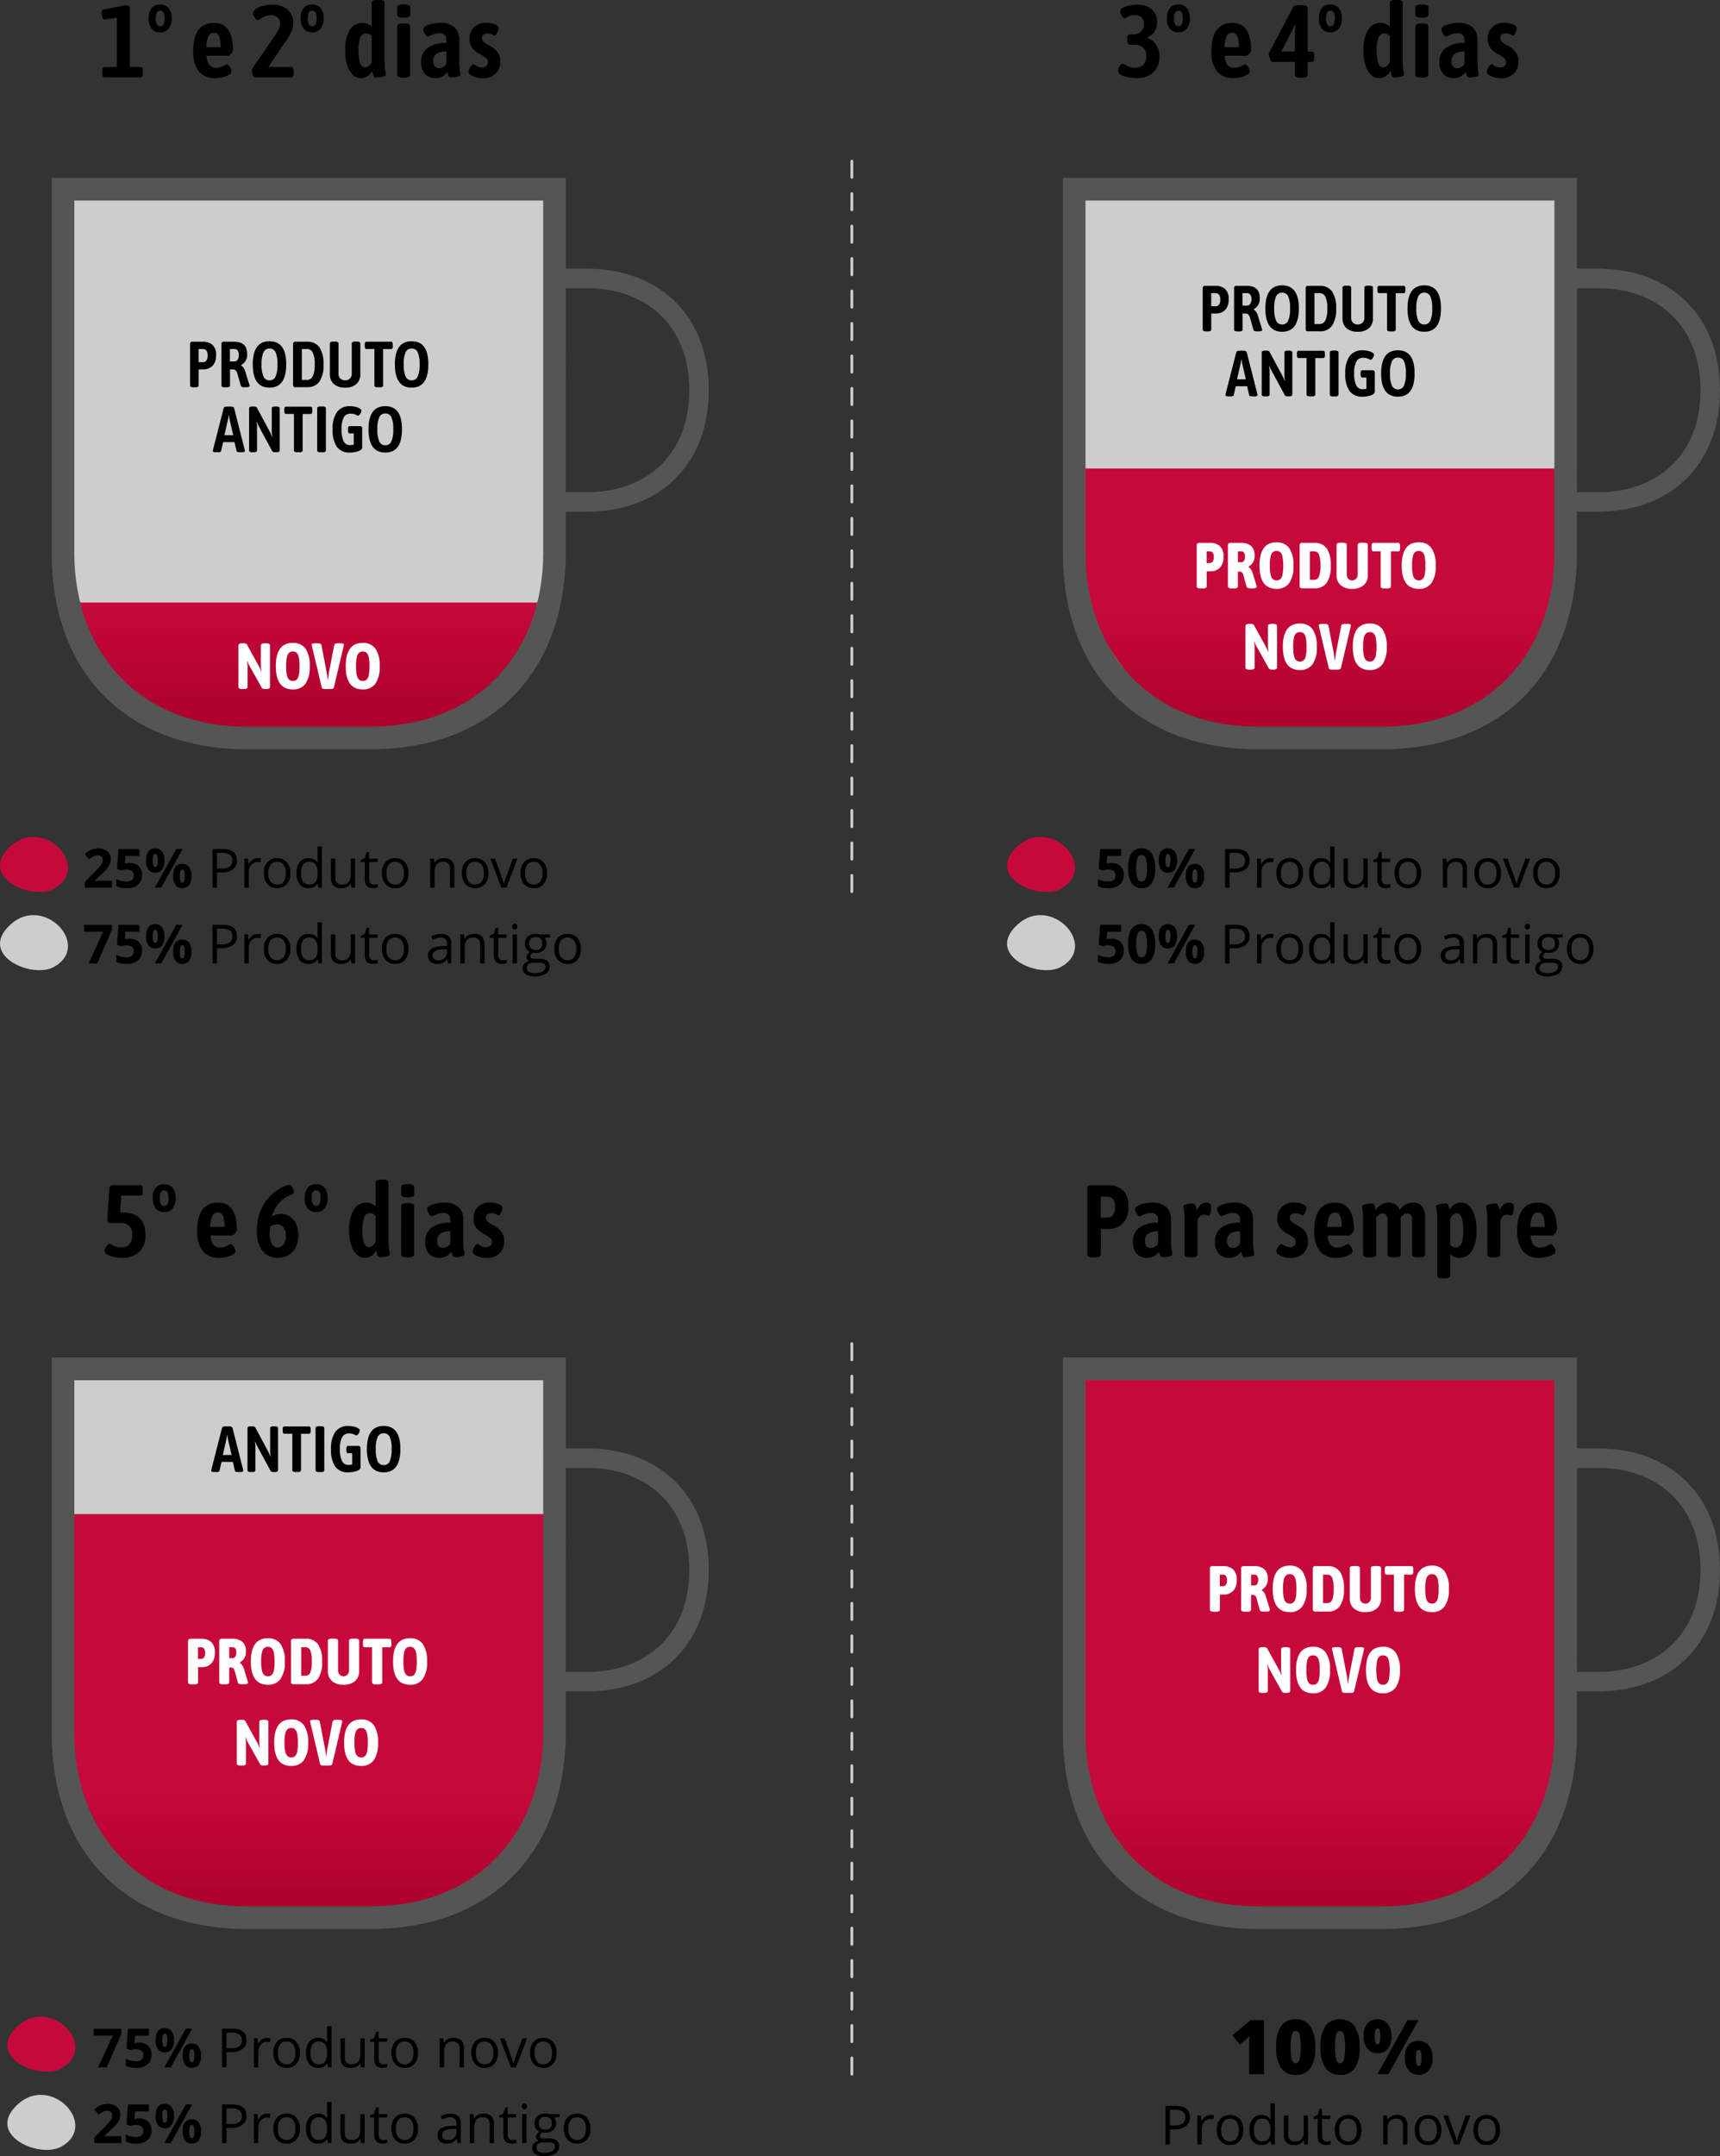 <svg xmlns="http://www.w3.org/2000/svg" xmlns:xlink="http://www.w3.org/1999/xlink" width="318.016" height="398.43" viewBox="0 0 318.016 398.43">
  <rect x="0" y="0" width="318.016" height="398.43" fill="#333333" stroke="none"/>
  <defs>
    <linearGradient id="linear-gradient" x1="0.5" y1="1" x2="0.5" gradientUnits="objectBoundingBox">
      <stop offset="0" stop-color="#ab002a"/>
      <stop offset="1" stop-color="#c6093b"/>
    </linearGradient>
    <linearGradient id="linear-gradient-2" x1="0.5" y1="1" x2="0.5" gradientUnits="objectBoundingBox">
      <stop offset="0" stop-color="#ab002a"/>
      <stop offset="0.492" stop-color="#c6093b"/>
    </linearGradient>
    <linearGradient id="linear-gradient-3" x1="0.5" y1="1" x2="0.5" gradientUnits="objectBoundingBox">
      <stop offset="0" stop-color="#ab002a"/>
      <stop offset="0.323" stop-color="#c6093b"/>
    </linearGradient>
    <linearGradient id="linear-gradient-4" x1="0.5" y1="1" x2="0.5" gradientUnits="objectBoundingBox">
      <stop offset="0" stop-color="#ab002a"/>
      <stop offset="0.23" stop-color="#c6093b"/>
    </linearGradient>
  </defs>
  <g id="Vector_Smart_Object" data-name="Vector Smart Object" transform="translate(-340.958 -317.168)">
    <g id="Layer_2" data-name="Layer 2" transform="translate(2)">
      <path id="Path_119" data-name="Path 119" d="M350.638,352.1v76.409l4.125,11.358,8.25,8.26,12.375,5.163,20.626,2.065h13.407l14.438-3.1,7.219-5.163,6.188-10.326,3.094-9.293,1.031-11.358,1.031-65.051Z" fill="#cdcdcd"/>
      <path id="Path_120" data-name="Path 120" d="M420.766,452.261h-49.5l-10.455-8.541-9.14-15.208H440.36l-6.249,12.573Z" fill="url(#linear-gradient)"/>
      <path id="Path_121" data-name="Path 121" d="M448.353,366.836v-.02h-4.784l.007-16.779H348.517V419.36c0,22.284,13.981,36.281,36.236,36.281h22.586c21.774,0,35.446-13.221,36.209-34.838l0-9.07h4.8v-.02c13.148-.411,21.657-9.176,21.657-22.439S461.5,367.248,448.353,366.836Zm-8.959,52.524h0c0,17.7-11.409,32.094-32.055,32.094H384.753c-20.708,0-32.053-14.4-32.053-32.094V354.225h86.694Zm8.185-11.241h-4.027l.014-37.688h4.013c10.378,0,18.821,6.453,18.821,18.844S457.957,408.119,447.579,408.119Z" fill="#555"/>
      <g id="Group_22" data-name="Group 22">
        <g id="Group_20" data-name="Group 20">
          <path id="Path_122" data-name="Path 122" d="M348.933,481.392c-4.091,2.276-14.2-2.216-8.03-7.84S356,477.462,348.933,481.392Z" fill="#c6093b"/>
        </g>
        <g id="Group_21" data-name="Group 21">
          <path id="Path_123" data-name="Path 123" d="M348.933,495.847c-4.091,2.276-14.2-2.216-8.03-7.84S356,491.918,348.933,495.847Z" fill="#cdcdcd"/>
        </g>
      </g>
      <path id="Path_139" data-name="Path 139" d="M5.391,0H.4V-1.05L2.192-2.861q.8-.815,1.04-1.13a2.486,2.486,0,0,0,.352-.583,1.486,1.486,0,0,0,.107-.557.811.811,0,0,0-.237-.64.918.918,0,0,0-.632-.21,1.818,1.818,0,0,0-.806.19,4.158,4.158,0,0,0-.815.542l-.82-.972a5.352,5.352,0,0,1,.874-.635,3.208,3.208,0,0,1,.757-.286,3.878,3.878,0,0,1,.918-.1A2.718,2.718,0,0,1,4.111-7a1.885,1.885,0,0,1,.8.684A1.816,1.816,0,0,1,5.19-5.308a2.462,2.462,0,0,1-.173.925A3.553,3.553,0,0,1,4.48-3.5,13.131,13.131,0,0,1,3.2-2.2l-.918.864v.068h3.11ZM8.706-4.561a2.3,2.3,0,0,1,1.648.581,2.089,2.089,0,0,1,.613,1.592,2.314,2.314,0,0,1-.737,1.841A3.108,3.108,0,0,1,8.12.1,4.131,4.131,0,0,1,6.2-.288v-1.3a3.993,3.993,0,0,0,.9.334,3.975,3.975,0,0,0,.972.129q1.382,0,1.382-1.133,0-1.079-1.431-1.079a3.552,3.552,0,0,0-.571.051,4.18,4.18,0,0,0-.508.11l-.6-.322.269-3.638h3.872v1.279H7.93L7.8-4.458l.171-.034A3.361,3.361,0,0,1,8.706-4.561ZM12.954-5a2.911,2.911,0,0,0,.11.925q.11.305.354.305.469,0,.469-1.23t-.469-1.221q-.244,0-.354.3A2.863,2.863,0,0,0,12.954-5Zm2.163-.01a2.739,2.739,0,0,1-.435,1.687,1.51,1.51,0,0,1-1.274.564,1.472,1.472,0,0,1-1.245-.579,2.727,2.727,0,0,1-.439-1.672q0-2.231,1.685-2.231a1.5,1.5,0,0,1,1.267.579A2.678,2.678,0,0,1,15.117-5.01Zm3.359-2.129L14.517,0H13.345L17.3-7.139Zm-.522,4.99a2.911,2.911,0,0,0,.11.925q.11.305.354.305.469,0,.469-1.23t-.469-1.221q-.244,0-.354.3A2.863,2.863,0,0,0,17.954-2.148Zm2.163-.01a2.729,2.729,0,0,1-.435,1.682,1.51,1.51,0,0,1-1.274.564,1.472,1.472,0,0,1-1.245-.579,2.717,2.717,0,0,1-.439-1.667q0-2.231,1.685-2.231a1.5,1.5,0,0,1,1.267.579A2.678,2.678,0,0,1,20.117-2.158Zm8.413-2.9a2,2,0,0,1-.74,1.667,3.351,3.351,0,0,1-2.117.583h-.84V0H24V-7.139h1.851Q28.53-7.139,28.53-5.059Zm-3.7,1.538h.747a2.776,2.776,0,0,0,1.6-.356,1.314,1.314,0,0,0,.493-1.143,1.232,1.232,0,0,0-.464-1.055,2.423,2.423,0,0,0-1.445-.347h-.928Zm7.51-1.929a3.172,3.172,0,0,1,.64.059l-.112.752a2.761,2.761,0,0,0-.586-.073,1.426,1.426,0,0,0-1.111.527,1.923,1.923,0,0,0-.461,1.313V0H29.9V-5.352h.669l.093.991H30.7a2.352,2.352,0,0,1,.718-.806A1.616,1.616,0,0,1,32.344-5.449ZM38.4-2.681a2.952,2.952,0,0,1-.659,2.043A2.322,2.322,0,0,1,35.923.1a2.412,2.412,0,0,1-1.274-.337,2.224,2.224,0,0,1-.859-.967,3.369,3.369,0,0,1-.3-1.475,2.948,2.948,0,0,1,.654-2.039,2.314,2.314,0,0,1,1.816-.73,2.264,2.264,0,0,1,1.785.747A2.939,2.939,0,0,1,38.4-2.681Zm-4.077,0a2.54,2.54,0,0,0,.41,1.563,1.424,1.424,0,0,0,1.206.537,1.433,1.433,0,0,0,1.208-.535,2.527,2.527,0,0,0,.413-1.565,2.486,2.486,0,0,0-.413-1.55,1.45,1.45,0,0,0-1.218-.53,1.427,1.427,0,0,0-1.2.522A2.514,2.514,0,0,0,34.326-2.681ZM43.467-.718h-.044A1.9,1.9,0,0,1,41.743.1,1.987,1.987,0,0,1,40.11-.62a3.159,3.159,0,0,1-.583-2.041,3.213,3.213,0,0,1,.586-2.056,1.972,1.972,0,0,1,1.631-.732,1.946,1.946,0,0,1,1.67.791h.063l-.034-.386-.02-.376V-7.6h.811V0h-.659Zm-1.621.137a1.476,1.476,0,0,0,1.2-.452,2.282,2.282,0,0,0,.374-1.458v-.171a2.685,2.685,0,0,0-.378-1.624,1.437,1.437,0,0,0-1.208-.486,1.241,1.241,0,0,0-1.091.554,2.756,2.756,0,0,0-.378,1.565A2.642,2.642,0,0,0,40.742-1.1,1.273,1.273,0,0,0,41.846-.581Zm4.868-4.771V-1.88a1.4,1.4,0,0,0,.3.977,1.213,1.213,0,0,0,.933.322,1.522,1.522,0,0,0,1.228-.459,2.315,2.315,0,0,0,.388-1.5V-5.352h.811V0H49.7l-.117-.718h-.044a1.616,1.616,0,0,1-.691.605A2.322,2.322,0,0,1,47.842.1a2.046,2.046,0,0,1-1.462-.464,1.975,1.975,0,0,1-.486-1.484v-3.5Zm7.1,4.78A2.648,2.648,0,0,0,54.233-.6a2.687,2.687,0,0,0,.317-.066v.62a1.482,1.482,0,0,1-.388.1A2.915,2.915,0,0,1,53.7.1q-1.553,0-1.553-1.636V-4.722h-.767v-.391l.767-.337.342-1.143h.469v1.24h1.553v.63H52.959v3.149a1.083,1.083,0,0,0,.229.742A.8.8,0,0,0,53.818-.571Zm6.421-2.109A2.952,2.952,0,0,1,59.58-.637,2.322,2.322,0,0,1,57.759.1a2.412,2.412,0,0,1-1.274-.337,2.224,2.224,0,0,1-.859-.967,3.369,3.369,0,0,1-.3-1.475,2.948,2.948,0,0,1,.654-2.039,2.314,2.314,0,0,1,1.816-.73,2.264,2.264,0,0,1,1.785.747A2.939,2.939,0,0,1,60.239-2.681Zm-4.077,0a2.54,2.54,0,0,0,.41,1.563,1.424,1.424,0,0,0,1.206.537,1.433,1.433,0,0,0,1.208-.535A2.527,2.527,0,0,0,59.4-2.681a2.486,2.486,0,0,0-.413-1.55,1.45,1.45,0,0,0-1.218-.53,1.427,1.427,0,0,0-1.2.522A2.514,2.514,0,0,0,56.162-2.681ZM67.92,0V-3.462a1.4,1.4,0,0,0-.3-.977,1.213,1.213,0,0,0-.933-.322,1.538,1.538,0,0,0-1.23.454,2.293,2.293,0,0,0-.391,1.5V0h-.811V-5.352h.659l.132.732h.039a1.655,1.655,0,0,1,.7-.613,2.269,2.269,0,0,1,1-.217,2.033,2.033,0,0,1,1.455.466,1.985,1.985,0,0,1,.488,1.492V0Zm7.095-2.681a2.952,2.952,0,0,1-.659,2.043A2.322,2.322,0,0,1,72.534.1,2.412,2.412,0,0,1,71.26-.239a2.224,2.224,0,0,1-.859-.967,3.369,3.369,0,0,1-.3-1.475,2.948,2.948,0,0,1,.654-2.039,2.314,2.314,0,0,1,1.816-.73,2.264,2.264,0,0,1,1.785.747A2.939,2.939,0,0,1,75.015-2.681Zm-4.077,0a2.54,2.54,0,0,0,.41,1.563,1.424,1.424,0,0,0,1.206.537,1.433,1.433,0,0,0,1.208-.535,2.527,2.527,0,0,0,.413-1.565,2.487,2.487,0,0,0-.413-1.55,1.45,1.45,0,0,0-1.218-.53,1.427,1.427,0,0,0-1.2.522A2.514,2.514,0,0,0,70.938-2.681ZM77.407,0,75.376-5.352h.869L77.4-2.178a15.022,15.022,0,0,1,.459,1.445H77.9A10.916,10.916,0,0,1,78.235-1.8q.286-.813,1.282-3.547h.869L78.354,0Zm8.457-2.681a2.952,2.952,0,0,1-.659,2.043A2.322,2.322,0,0,1,83.384.1a2.412,2.412,0,0,1-1.274-.337,2.224,2.224,0,0,1-.859-.967,3.369,3.369,0,0,1-.3-1.475A2.948,2.948,0,0,1,81.6-4.719a2.314,2.314,0,0,1,1.816-.73A2.264,2.264,0,0,1,85.2-4.7,2.939,2.939,0,0,1,85.864-2.681Zm-4.077,0a2.54,2.54,0,0,0,.41,1.563A1.424,1.424,0,0,0,83.4-.581a1.433,1.433,0,0,0,1.208-.535,2.527,2.527,0,0,0,.413-1.565,2.487,2.487,0,0,0-.413-1.55,1.45,1.45,0,0,0-1.218-.53,1.427,1.427,0,0,0-1.2.522A2.514,2.514,0,0,0,81.787-2.681ZM1.108,14,3.789,8.141H.269V6.871H5.391v.947L2.69,14Zm7.6-4.561a2.3,2.3,0,0,1,1.648.581,2.089,2.089,0,0,1,.613,1.592,2.314,2.314,0,0,1-.737,1.841A3.108,3.108,0,0,1,8.12,14.1,4.131,4.131,0,0,1,6.2,13.712v-1.3a4.337,4.337,0,0,0,1.87.464q1.382,0,1.382-1.133,0-1.079-1.431-1.079a3.552,3.552,0,0,0-.571.051,4.18,4.18,0,0,0-.508.11l-.6-.322.269-3.638h3.872V8.141H7.93L7.8,9.542l.171-.034A3.361,3.361,0,0,1,8.706,9.439ZM12.954,9a2.911,2.911,0,0,0,.11.925q.11.305.354.305.469,0,.469-1.23t-.469-1.221q-.244,0-.354.3A2.863,2.863,0,0,0,12.954,9Zm2.163-.01a2.739,2.739,0,0,1-.435,1.687,1.51,1.51,0,0,1-1.274.564,1.472,1.472,0,0,1-1.245-.579,2.727,2.727,0,0,1-.439-1.672q0-2.231,1.685-2.231a1.5,1.5,0,0,1,1.267.579A2.678,2.678,0,0,1,15.117,8.99Zm3.359-2.129L14.517,14H13.345L17.3,6.861Zm-.522,4.99a2.911,2.911,0,0,0,.11.925q.11.305.354.305.469,0,.469-1.23t-.469-1.221q-.244,0-.354.3A2.863,2.863,0,0,0,17.954,11.852Zm2.163-.01a2.729,2.729,0,0,1-.435,1.682,1.51,1.51,0,0,1-1.274.564,1.472,1.472,0,0,1-1.245-.579,2.717,2.717,0,0,1-.439-1.667q0-2.231,1.685-2.231a1.5,1.5,0,0,1,1.267.579A2.678,2.678,0,0,1,20.117,11.842Zm8.413-2.9a2,2,0,0,1-.74,1.667,3.351,3.351,0,0,1-2.117.583h-.84V14H24V6.861h1.851Q28.53,6.861,28.53,8.941Zm-3.7,1.538h.747a2.776,2.776,0,0,0,1.6-.356,1.314,1.314,0,0,0,.493-1.143,1.232,1.232,0,0,0-.464-1.055,2.423,2.423,0,0,0-1.445-.347h-.928Zm7.51-1.929a3.172,3.172,0,0,1,.64.059l-.112.752a2.761,2.761,0,0,0-.586-.073,1.426,1.426,0,0,0-1.111.527,1.923,1.923,0,0,0-.461,1.313V14H29.9V8.648h.669l.093.991H30.7a2.352,2.352,0,0,1,.718-.806A1.616,1.616,0,0,1,32.344,8.551Zm6.06,2.769a2.952,2.952,0,0,1-.659,2.043,2.322,2.322,0,0,1-1.821.735,2.412,2.412,0,0,1-1.274-.337,2.224,2.224,0,0,1-.859-.967,3.369,3.369,0,0,1-.3-1.475,2.948,2.948,0,0,1,.654-2.039,2.314,2.314,0,0,1,1.816-.73,2.264,2.264,0,0,1,1.785.747A2.939,2.939,0,0,1,38.4,11.319Zm-4.077,0a2.54,2.54,0,0,0,.41,1.563,1.628,1.628,0,0,0,2.415,0,2.527,2.527,0,0,0,.413-1.565,2.486,2.486,0,0,0-.413-1.55,1.45,1.45,0,0,0-1.218-.53,1.427,1.427,0,0,0-1.2.522A2.514,2.514,0,0,0,34.326,11.319Zm9.141,1.963h-.044a1.9,1.9,0,0,1-1.68.815,1.987,1.987,0,0,1-1.633-.718,3.159,3.159,0,0,1-.583-2.041,3.213,3.213,0,0,1,.586-2.056,1.972,1.972,0,0,1,1.631-.732,1.946,1.946,0,0,1,1.67.791h.063l-.034-.386-.02-.376V6.4h.811V14h-.659Zm-1.621.137a1.476,1.476,0,0,0,1.2-.452,2.282,2.282,0,0,0,.374-1.458v-.171a2.685,2.685,0,0,0-.378-1.624,1.437,1.437,0,0,0-1.208-.486,1.241,1.241,0,0,0-1.091.554,2.756,2.756,0,0,0-.378,1.565,2.642,2.642,0,0,0,.376,1.548A1.273,1.273,0,0,0,41.846,13.419Zm4.868-4.771V12.12a1.4,1.4,0,0,0,.3.977,1.213,1.213,0,0,0,.933.322,1.522,1.522,0,0,0,1.228-.459,2.315,2.315,0,0,0,.388-1.5V8.648h.811V14H49.7l-.117-.718h-.044a1.616,1.616,0,0,1-.691.605,2.322,2.322,0,0,1-1.008.21,2.046,2.046,0,0,1-1.462-.464,1.975,1.975,0,0,1-.486-1.484v-3.5Zm7.1,4.78a2.648,2.648,0,0,0,.415-.032,2.687,2.687,0,0,0,.317-.066v.62a1.482,1.482,0,0,1-.388.1,2.915,2.915,0,0,1-.461.042q-1.553,0-1.553-1.636V9.278h-.767V8.888l.767-.337.342-1.143h.469v1.24h1.553v.63H52.959v3.149a1.083,1.083,0,0,0,.229.742A.8.8,0,0,0,53.818,13.429Zm6.421-2.109a2.952,2.952,0,0,1-.659,2.043,2.322,2.322,0,0,1-1.821.735,2.412,2.412,0,0,1-1.274-.337,2.224,2.224,0,0,1-.859-.967,3.369,3.369,0,0,1-.3-1.475,2.948,2.948,0,0,1,.654-2.039,2.314,2.314,0,0,1,1.816-.73,2.264,2.264,0,0,1,1.785.747A2.939,2.939,0,0,1,60.239,11.319Zm-4.077,0a2.54,2.54,0,0,0,.41,1.563,1.628,1.628,0,0,0,2.415,0,2.527,2.527,0,0,0,.413-1.565,2.486,2.486,0,0,0-.413-1.55,1.45,1.45,0,0,0-1.218-.53,1.427,1.427,0,0,0-1.2.522A2.514,2.514,0,0,0,56.162,11.319ZM67.549,14l-.161-.762h-.039a2.252,2.252,0,0,1-.8.681,2.433,2.433,0,0,1-.994.178,1.787,1.787,0,0,1-1.248-.41,1.5,1.5,0,0,1-.452-1.167q0-1.621,2.593-1.7l.908-.029V10.46a1.357,1.357,0,0,0-.271-.93,1.115,1.115,0,0,0-.867-.3,3.531,3.531,0,0,0-1.514.41l-.249-.62a3.809,3.809,0,0,1,.867-.337,3.754,3.754,0,0,1,.945-.122,2.039,2.039,0,0,1,1.418.425,1.773,1.773,0,0,1,.461,1.362V14Zm-1.831-.571a1.645,1.645,0,0,0,1.189-.415,1.535,1.535,0,0,0,.432-1.162v-.483l-.811.034a2.948,2.948,0,0,0-1.394.3.905.905,0,0,0-.427.828.835.835,0,0,0,.266.669A1.1,1.1,0,0,0,65.718,13.429ZM73.481,14V10.538a1.4,1.4,0,0,0-.3-.977,1.213,1.213,0,0,0-.933-.322,1.538,1.538,0,0,0-1.23.454,2.293,2.293,0,0,0-.391,1.5V14h-.811V8.648h.659l.132.732h.039a1.655,1.655,0,0,1,.7-.613,2.269,2.269,0,0,1,1-.217,2.033,2.033,0,0,1,1.455.466,1.985,1.985,0,0,1,.488,1.492V14Zm4.2-.571A2.648,2.648,0,0,0,78.1,13.4a2.687,2.687,0,0,0,.317-.066v.62a1.482,1.482,0,0,1-.388.1,2.915,2.915,0,0,1-.461.042q-1.553,0-1.553-1.636V9.278h-.767V8.888l.767-.337.342-1.143h.469v1.24h1.553v.63H76.826v3.149a1.083,1.083,0,0,0,.229.742A.8.8,0,0,0,77.686,13.429ZM80.3,14h-.811V8.648H80.3Zm-.879-6.8a.538.538,0,0,1,.137-.408.506.506,0,0,1,.679,0,.529.529,0,0,1,.142.405.537.537,0,0,1-.142.408.5.5,0,0,1-.679,0A.548.548,0,0,1,79.419,7.2ZM86.4,8.648v.513l-.991.117a1.741,1.741,0,0,1,.352,1.069A1.582,1.582,0,0,1,85.22,11.6a2.167,2.167,0,0,1-1.475.469,2.456,2.456,0,0,1-.449-.039.8.8,0,0,0-.518.688.35.35,0,0,0,.181.325,1.32,1.32,0,0,0,.62.1h.947a2.121,2.121,0,0,1,1.335.366,1.272,1.272,0,0,1,.466,1.064,1.52,1.52,0,0,1-.713,1.355,3.816,3.816,0,0,1-2.08.466,2.842,2.842,0,0,1-1.619-.391,1.261,1.261,0,0,1-.569-1.1,1.239,1.239,0,0,1,.313-.845,1.591,1.591,0,0,1,.879-.483.848.848,0,0,1-.344-.288.762.762,0,0,1-.139-.454.862.862,0,0,1,.156-.513,1.643,1.643,0,0,1,.493-.425,1.446,1.446,0,0,1-.676-.581,1.707,1.707,0,0,1-.261-.937,1.732,1.732,0,0,1,.527-1.355,2.153,2.153,0,0,1,1.494-.476,2.717,2.717,0,0,1,.757.1ZM82.129,14.9a.726.726,0,0,0,.366.659,2.021,2.021,0,0,0,1.05.225,2.929,2.929,0,0,0,1.511-.305.934.934,0,0,0,.491-.828.655.655,0,0,0-.269-.6,2.086,2.086,0,0,0-1.011-.168H83.3a1.28,1.28,0,0,0-.859.264A.942.942,0,0,0,82.129,14.9Zm.439-4.536a1.09,1.09,0,0,0,.317.85,1.267,1.267,0,0,0,.884.288,1.034,1.034,0,0,0,1.187-1.152,1.064,1.064,0,0,0-1.2-1.206,1.189,1.189,0,0,0-.879.308A1.239,1.239,0,0,0,82.568,10.362Zm9.546.957a2.952,2.952,0,0,1-.659,2.043,2.322,2.322,0,0,1-1.821.735,2.412,2.412,0,0,1-1.274-.337,2.224,2.224,0,0,1-.859-.967,3.369,3.369,0,0,1-.3-1.475,2.948,2.948,0,0,1,.654-2.039,2.314,2.314,0,0,1,1.816-.73,2.264,2.264,0,0,1,1.785.747A2.939,2.939,0,0,1,92.114,11.319Zm-4.077,0a2.54,2.54,0,0,0,.41,1.563,1.628,1.628,0,0,0,2.415,0,2.527,2.527,0,0,0,.413-1.565,2.487,2.487,0,0,0-.413-1.55,1.45,1.45,0,0,0-1.218-.53,1.427,1.427,0,0,0-1.2.522A2.514,2.514,0,0,0,88.037,11.319Z" transform="translate(354.246 481.196)"/>
      <path id="Path_138" data-name="Path 138" d="M-36.1,0a.4.4,0,0,1-.38-.2,1.288,1.288,0,0,1-.114-.618V-1.1a1.28,1.28,0,0,1,.114-.627.408.408,0,0,1,.38-.19h2.2v-9.139l-2.3.361q-.285,0-.408-.456a3.546,3.546,0,0,1-.124-.931q0-.38.437-.475l4.066-.8a.981.981,0,0,1,.485.133q.237.133.237.3v11h1.919a.408.408,0,0,1,.38.19,1.28,1.28,0,0,1,.114.627v.285A1.288,1.288,0,0,1-29.2-.2a.4.4,0,0,1-.38.2Zm10.2-8.341a1.9,1.9,0,0,1-1.567-.665,2.94,2.94,0,0,1-.542-1.9,2.94,2.94,0,0,1,.542-1.9,1.9,1.9,0,0,1,1.567-.665,1.932,1.932,0,0,1,1.577.665,2.9,2.9,0,0,1,.551,1.9,2.9,2.9,0,0,1-.551,1.9A1.932,1.932,0,0,1-25.9-8.341Zm.019-1.121A.645.645,0,0,0-25.27-9.8a2.385,2.385,0,0,0,.19-1.1,2.385,2.385,0,0,0-.19-1.1.645.645,0,0,0-.608-.342.665.665,0,0,0-.627.332,2.378,2.378,0,0,0-.19,1.111,2.378,2.378,0,0,0,.19,1.111A.665.665,0,0,0-25.878-9.462ZM-15.6.133a3.818,3.818,0,0,1-3.163-1.264A5.928,5.928,0,0,1-19.779-4.9q0-5.168,3.876-5.168,3.458,0,3.458,5.054a1.159,1.159,0,0,1-.332.608q-.333.4-.523.4h-3.99a2.871,2.871,0,0,0,.494,1.7,1.565,1.565,0,0,0,1.273.523,2.48,2.48,0,0,0,.874-.143,5.135,5.135,0,0,0,.7-.323,1.559,1.559,0,0,1,.38-.181q.247,0,.56.5a1.676,1.676,0,0,1,.314.769.813.813,0,0,1-.466.656,3.916,3.916,0,0,1-1.159.465A5.383,5.383,0,0,1-15.6.133Zm.893-5.719A5.208,5.208,0,0,0-15-7.619a.98.98,0,0,0-.94-.646,1.09,1.09,0,0,0-1.007.618,5.094,5.094,0,0,0-.418,2.062ZM-8.455,0q-.19,0-.333-.484a3.21,3.21,0,0,1-.142-.9.4.4,0,0,1,.076-.285l4.237-6.137a8.061,8.061,0,0,0,.693-1.207,2.368,2.368,0,0,0,.2-.94A1.419,1.419,0,0,0-4.19-11.1a1.877,1.877,0,0,0-1.263-.4,2.549,2.549,0,0,0-1,.181,6.3,6.3,0,0,0-.884.465,1.032,1.032,0,0,1-.456.228.8.8,0,0,1-.617-.418,1.379,1.379,0,0,1-.295-.779,1.039,1.039,0,0,1,.542-.845,4.121,4.121,0,0,1,1.368-.57,6.984,6.984,0,0,1,1.643-.2,4.084,4.084,0,0,1,2.831.922A3.122,3.122,0,0,1-1.292-10.07,4.1,4.1,0,0,1-1.644-8.4,10.971,10.971,0,0,1-2.888-6.4L-5.909-1.919h4.18a.431.431,0,0,1,.389.19,1.2,1.2,0,0,1,.123.627v.285A1.2,1.2,0,0,1-1.34-.19.431.431,0,0,1-1.729,0ZM2.2-8.341A1.9,1.9,0,0,1,.636-9.006a2.94,2.94,0,0,1-.542-1.9,2.94,2.94,0,0,1,.542-1.9A1.9,1.9,0,0,1,2.2-13.471a1.932,1.932,0,0,1,1.577.665,2.9,2.9,0,0,1,.551,1.9,2.9,2.9,0,0,1-.551,1.9A1.932,1.932,0,0,1,2.2-8.341Zm.019-1.121A.645.645,0,0,0,2.831-9.8a2.385,2.385,0,0,0,.19-1.1,2.385,2.385,0,0,0-.19-1.1.645.645,0,0,0-.608-.342.665.665,0,0,0-.627.332,2.378,2.378,0,0,0-.19,1.111A2.378,2.378,0,0,0,1.6-9.795.665.665,0,0,0,2.223-9.462ZM11.229.133a2.138,2.138,0,0,1-1.51-.617A4.105,4.105,0,0,1,8.692-2.261a9.092,9.092,0,0,1-.37-2.755A6.92,6.92,0,0,1,9.167-8.75a2.615,2.615,0,0,1,2.309-1.32,2.426,2.426,0,0,1,1.729.684v-4.389q0-.532.988-.532h.418q.988,0,.988.532V-3.154a11.566,11.566,0,0,0,.114,1.9q.114.627.114.722,0,.266-.655.409a5.438,5.438,0,0,1-1.13.143.477.477,0,0,1-.475-.313,4.72,4.72,0,0,1-.247-.922,2.733,2.733,0,0,1-.884.988A2.128,2.128,0,0,1,11.229.133Zm.76-1.976a1.023,1.023,0,0,0,.655-.256,2.42,2.42,0,0,0,.561-.694V-7.657a1.472,1.472,0,0,0-1.064-.475,1.092,1.092,0,0,0-1.035.75,6.359,6.359,0,0,0-.333,2.4,6.856,6.856,0,0,0,.3,2.365Q11.381-1.843,11.989-1.843ZM18.943.038q-1.007,0-1.007-.551V-9.424q0-.551,1.007-.551h.38q1.007,0,1.007.551V-.513q0,.551-1.007.551Zm.209-11.077q-1.216,0-1.216-.551v-1.368q0-.532,1.216-.532,1.2,0,1.2.532v1.368Q20.349-11.039,19.152-11.039ZM25.023.133a2.48,2.48,0,0,1-1.966-.788,3.182,3.182,0,0,1-.694-2.176A3.177,3.177,0,0,1,23.493-5.4a5.413,5.413,0,0,1,3.524-.95v-.513a1.159,1.159,0,0,0-1.33-1.292,2.9,2.9,0,0,0-.893.123,6.733,6.733,0,0,0-.817.332.833.833,0,0,1-.361.152q-.247,0-.56-.523a1.778,1.778,0,0,1-.313-.807q0-.3.446-.58A3.987,3.987,0,0,1,24.358-9.9a6.408,6.408,0,0,1,1.482-.171,3.783,3.783,0,0,1,2.7.836,3.031,3.031,0,0,1,.874,2.3v3.781a11.174,11.174,0,0,0,.114,1.89,6,6,0,0,1,.114.731q0,.266-.627.409a5.118,5.118,0,0,1-1.121.143.443.443,0,0,1-.418-.247,3.592,3.592,0,0,1-.266-.779,2.729,2.729,0,0,1-.884.807A2.5,2.5,0,0,1,25.023.133Zm.665-1.843a1.444,1.444,0,0,0,.75-.209,1.719,1.719,0,0,0,.58-.57v-2.3q-2.432,0-2.432,1.805a1.436,1.436,0,0,0,.275.941A1.012,1.012,0,0,0,25.688-1.71ZM33.8.152a4.552,4.552,0,0,1-1.824-.361q-.836-.361-.836-.855a1.69,1.69,0,0,1,.333-.855q.332-.513.58-.513a1.076,1.076,0,0,1,.323.181,3.358,3.358,0,0,0,.551.3,1.61,1.61,0,0,0,.646.123,1.25,1.25,0,0,0,.826-.247.866.866,0,0,0,.294-.7.981.981,0,0,0-.342-.8,8.208,8.208,0,0,0-1.159-.741,4.591,4.591,0,0,1-1.387-1.112,2.685,2.685,0,0,1-.494-1.719,2.829,2.829,0,0,1,.836-2.147,3.033,3.033,0,0,1,2.185-.8,4.714,4.714,0,0,1,1.587.266q.75.266.75.741a2.118,2.118,0,0,1-.247.845q-.247.523-.456.523a2.181,2.181,0,0,1-.447-.2,1.828,1.828,0,0,0-.845-.2,1.3,1.3,0,0,0-.77.209.718.718,0,0,0-.295.627.894.894,0,0,0,.285.684A4.323,4.323,0,0,0,34.789-6l.361.209A4.207,4.207,0,0,1,36.5-4.655a2.855,2.855,0,0,1,.475,1.729A2.982,2.982,0,0,1,36.11-.693,3.159,3.159,0,0,1,33.8.152Z" transform="translate(394.466 331.475)"/>
      <path id="Path_137" data-name="Path 137" d="M-12.276.024q-.7,0-.7-.384V-8.04q0-.384.7-.384h.312a.933.933,0,0,1,.384.066.523.523,0,0,1,.24.27l2.16,3.912a8.682,8.682,0,0,1,.408.936l.048-.024a6.78,6.78,0,0,1-.1-.948V-8.04q0-.384.7-.384h.288q.7,0,.7.384V-.36q0,.384-.7.384h-.228a1.023,1.023,0,0,1-.4-.066.508.508,0,0,1-.252-.27L-11-4.392a5.519,5.519,0,0,1-.324-.768l-.06.036a5.3,5.3,0,0,1,.1.816V-.36q0,.384-.7.384ZM-2.916.1Q-6.06.1-6.06-4.2t3.144-4.3A2.757,2.757,0,0,1-.582-7.452,5.359,5.359,0,0,1,.216-4.2a5.359,5.359,0,0,1-.8,3.252A2.757,2.757,0,0,1-2.916.1ZM-2.9-1.476a1,1,0,0,0,.7-.24,1.576,1.576,0,0,0,.4-.834A8.006,8.006,0,0,0-1.68-4.2a7.929,7.929,0,0,0-.132-1.638,1.576,1.576,0,0,0-.4-.834,1,1,0,0,0-.7-.24,1.017,1.017,0,0,0-.7.24,1.577,1.577,0,0,0-.408.834A7.594,7.594,0,0,0-4.152-4.2a7.682,7.682,0,0,0,.138,1.644,1.584,1.584,0,0,0,.408.84A1.017,1.017,0,0,0-2.9-1.476ZM3.072.024q-.576,0-.636-.252L.612-7.944A1.081,1.081,0,0,1,.564-8.16q0-.264.7-.264h.456q.6,0,.66.348l.948,4.944q.06.264.2,1.428h.048q.084-.708.2-1.428l.96-4.944q.06-.348.66-.348h.444q.684,0,.684.264a.859.859,0,0,1-.036.216L4.668-.228q-.06.252-.636.252ZM10.008.1Q6.864.1,6.864-4.2t3.144-4.3a2.757,2.757,0,0,1,2.334,1.044,5.359,5.359,0,0,1,.8,3.252,5.359,5.359,0,0,1-.8,3.252A2.757,2.757,0,0,1,10.008.1Zm.012-1.572a1,1,0,0,0,.7-.24,1.576,1.576,0,0,0,.4-.834,8.006,8.006,0,0,0,.132-1.65,7.929,7.929,0,0,0-.132-1.638,1.576,1.576,0,0,0-.4-.834,1,1,0,0,0-.7-.24,1.017,1.017,0,0,0-.7.24,1.577,1.577,0,0,0-.408.834A7.594,7.594,0,0,0,8.772-4.2,7.682,7.682,0,0,0,8.91-2.556a1.584,1.584,0,0,0,.408.84A1.017,1.017,0,0,0,10.02-1.476Z" transform="translate(396.015 444.473)" fill="#fff"/>
      <path id="Path_136" data-name="Path 136" d="M-21.276.024q-.636,0-.636-.348V-7.956a.476.476,0,0,1,.1-.336.437.437,0,0,1,.33-.108h2.04a2.619,2.619,0,0,1,1.62.534,2.373,2.373,0,0,1,.708,2A2.747,2.747,0,0,1-17.52-4.26a2.076,2.076,0,0,1-.912.774,2.5,2.5,0,0,1-.9.2h-1V-.324q0,.348-.624.348Zm1.788-4.644a.744.744,0,0,0,.57-.276,1.473,1.473,0,0,0,.246-.972,1.353,1.353,0,0,0-.246-.924.783.783,0,0,0-.594-.264h-.828V-4.62Zm4,4.644q-.624,0-.624-.348V-7.956a.476.476,0,0,1,.1-.336A.419.419,0,0,1-15.7-8.4h1.932q2.412,0,2.412,2.28A2.111,2.111,0,0,1-12.48-4.092v.048a2.213,2.213,0,0,1,.816,1.308l.72,2.316q.012.036.024.078a.285.285,0,0,1,.012.078q0,.276-.648.276H-11.9q-.564,0-.624-.276l-.66-2.3a1.3,1.3,0,0,0-.33-.564.874.874,0,0,0-.57-.156h-.444V-.324q0,.348-.636.348Zm1.812-4.776a.663.663,0,0,0,.552-.324A1.473,1.473,0,0,0-12.9-5.94a1.322,1.322,0,0,0-.222-.846.743.743,0,0,0-.606-.27h-.816v2.3ZM-7.224.084q-3.1,0-3.1-4.3,0-4.272,3.1-4.272T-4.14-4.212Q-4.14.084-7.224.084Zm.012-1.344A1.166,1.166,0,0,0-6.12-1.938a5.2,5.2,0,0,0,.36-2.274,5.188,5.188,0,0,0-.354-2.262,1.165,1.165,0,0,0-1.1-.666,1.187,1.187,0,0,0-1.116.666,5.111,5.111,0,0,0-.36,2.262,5.2,5.2,0,0,0,.36,2.274A1.184,1.184,0,0,0-7.212-1.26ZM-2.46,0a.412.412,0,0,1-.312-.1.492.492,0,0,1-.1-.342V-7.956a.492.492,0,0,1,.1-.342.412.412,0,0,1,.312-.1H-.276A2.648,2.648,0,0,1,2-7.374,5.371,5.371,0,0,1,2.76-4.2,5.371,5.371,0,0,1,2-1.026,2.648,2.648,0,0,1-.276,0ZM-.324-1.344A1.168,1.168,0,0,0,.768-2.01a4.89,4.89,0,0,0,.36-2.19,4.89,4.89,0,0,0-.36-2.19A1.168,1.168,0,0,0-.324-7.056h-.924v5.712ZM6.756.084A3.022,3.022,0,0,1,4.68-.576a2.341,2.341,0,0,1-.744-1.848V-8.076q0-.348.612-.348H4.92q.612,0,.612.348v5.592a1.205,1.205,0,0,0,.336.882,1.189,1.189,0,0,0,.888.342A1.194,1.194,0,0,0,7.638-1.6a1.194,1.194,0,0,0,.342-.882V-8.076q0-.348.612-.348h.36q.612,0,.612.348v5.652A2.351,2.351,0,0,1,8.826-.576,3,3,0,0,1,6.756.084ZM12.78.024q-.612,0-.612-.348V-7.056H10.7a.254.254,0,0,1-.24-.126.813.813,0,0,1-.072-.39v-.312a.813.813,0,0,1,.072-.39A.254.254,0,0,1,10.7-8.4H15.24a.272.272,0,0,1,.246.12.755.755,0,0,1,.078.4v.312a.755.755,0,0,1-.078.4.272.272,0,0,1-.246.12H13.776V-.324q0,.348-.612.348Zm6.276.06q-3.1,0-3.1-4.3,0-4.272,3.1-4.272T22.14-4.212Q22.14.084,19.056.084Zm.012-1.344a1.166,1.166,0,0,0,1.092-.678,5.2,5.2,0,0,0,.36-2.274,5.188,5.188,0,0,0-.354-2.262,1.165,1.165,0,0,0-1.1-.666,1.187,1.187,0,0,0-1.116.666,5.111,5.111,0,0,0-.36,2.262,5.2,5.2,0,0,0,.36,2.274A1.184,1.184,0,0,0,19.068-1.26Zm-36.24,13.284q-.528,0-.528-.24,0-.036.024-.2l1.968-7.7q.072-.3.648-.3h.636q.576,0,.66.3l1.956,7.7q.024.168.024.2,0,.24-.492.24h-.48q-.516,0-.564-.228l-.384-1.644h-2.088l-.384,1.644q-.048.228-.516.228Zm3.24-3.144-.648-2.8q-.084-.384-.144-.852h-.06q-.06.468-.144.852l-.636,2.8Zm3.54,3.144q-.612,0-.612-.348V3.924q0-.348.612-.348h.312a.85.85,0,0,1,.348.06.461.461,0,0,1,.216.24L-7.14,8.292a7.457,7.457,0,0,1,.372.876l.06-.024a4.6,4.6,0,0,1-.1-.9V3.924q0-.348.612-.348h.24q.612,0,.612.348v7.752q0,.348-.612.348h-.24a.94.94,0,0,1-.36-.06.4.4,0,0,1-.216-.228L-9.252,7.152A6.444,6.444,0,0,1-9.576,6.4l-.06.024a3.884,3.884,0,0,1,.1.816v4.44q0,.348-.612.348Zm8.292,0q-.612,0-.612-.348V4.944H-4.176a.254.254,0,0,1-.24-.126.813.813,0,0,1-.072-.39V4.116a.813.813,0,0,1,.072-.39.254.254,0,0,1,.24-.126H.36a.272.272,0,0,1,.246.12.755.755,0,0,1,.078.4v.312a.755.755,0,0,1-.078.4.272.272,0,0,1-.246.12H-1.1v6.732q0,.348-.612.348Zm4.3.012q-.612,0-.612-.36V3.924q0-.36.612-.36h.4q.6,0,.6.36v7.752q0,.36-.6.36ZM9.5,7.2q.408,0,.408.432V11.16q0,.42-.726.672a4.669,4.669,0,0,1-1.542.252A2.818,2.818,0,0,1,5.238,11.04a5.372,5.372,0,0,1-.786-3.228,5.341,5.341,0,0,1,.8-3.234A2.874,2.874,0,0,1,7.7,3.516a4.115,4.115,0,0,1,.99.12,2.636,2.636,0,0,1,.786.312q.3.192.3.384a1.191,1.191,0,0,1-.228.576q-.228.36-.408.36a.938.938,0,0,1-.258-.108,2.722,2.722,0,0,0-.474-.186A2.265,2.265,0,0,0,7.776,4.9,1.36,1.36,0,0,0,6.492,5.6a4.6,4.6,0,0,0-.4,2.172A4.875,4.875,0,0,0,6.48,9.984a1.253,1.253,0,0,0,1.176.72,2.51,2.51,0,0,0,.7-.084V8.544H7.6a.254.254,0,0,1-.24-.126.813.813,0,0,1-.072-.39V7.716a.813.813,0,0,1,.072-.39A.254.254,0,0,1,7.6,7.2Zm4.68,4.884q-3.1,0-3.1-4.3,0-4.272,3.1-4.272t3.084,4.272Q17.268,12.084,14.184,12.084ZM14.2,10.74a1.166,1.166,0,0,0,1.092-.678,5.2,5.2,0,0,0,.36-2.274,5.188,5.188,0,0,0-.354-2.262,1.165,1.165,0,0,0-1.1-.666,1.187,1.187,0,0,0-1.116.666,5.111,5.111,0,0,0-.36,2.262,5.2,5.2,0,0,0,.36,2.274A1.184,1.184,0,0,0,14.2,10.74Z" transform="translate(396.015 388.714)"/>
    </g>
    <g id="Layer_5" data-name="Layer 5" transform="translate(-16)">
      <path id="Path_124" data-name="Path 124" d="M554.833,352.1v58.856l2.063,17.554,2.063,7.228,8.25,10.326,12.375,7.228h34.033l10.313-1.033,11.344-5.163,6.188-10.326,5.156-9.293,1.031-11.358-1.031-65.051Z" fill="#cdcdcd"/>
      <path id="Path_125" data-name="Path 125" d="M629.086,450.2l-28.13,4.13-29.622-4.13-13.625-19.449-1.844-27.017h90.753l-2.063,25.814-6.43,12.812Z" fill="url(#linear-gradient-2)"/>
      <g id="Group_25" data-name="Group 25">
        <g id="Group_23" data-name="Group 23">
          <path id="Path_126" data-name="Path 126" d="M553.129,481.392c-4.091,2.276-14.2-2.216-8.03-7.84S560.192,477.462,553.129,481.392Z" fill="#c6093b"/>
        </g>
        <g id="Group_24" data-name="Group 24">
          <path id="Path_127" data-name="Path 127" d="M553.129,495.847c-4.091,2.276-14.2-2.216-8.03-7.84S560.192,491.918,553.129,495.847Z" fill="#cdcdcd"/>
        </g>
      </g>
      <path id="Path_143" data-name="Path 143" d="M-21.276.024q-.636,0-.636-.348V-7.956a.476.476,0,0,1,.1-.336.437.437,0,0,1,.33-.108h2.04a2.619,2.619,0,0,1,1.62.534,2.373,2.373,0,0,1,.708,2A2.747,2.747,0,0,1-17.52-4.26a2.076,2.076,0,0,1-.912.774,2.5,2.5,0,0,1-.9.2h-1V-.324q0,.348-.624.348Zm1.788-4.644a.744.744,0,0,0,.57-.276,1.473,1.473,0,0,0,.246-.972,1.353,1.353,0,0,0-.246-.924.783.783,0,0,0-.594-.264h-.828V-4.62Zm4,4.644q-.624,0-.624-.348V-7.956a.476.476,0,0,1,.1-.336A.419.419,0,0,1-15.7-8.4h1.932q2.412,0,2.412,2.28A2.111,2.111,0,0,1-12.48-4.092v.048a2.213,2.213,0,0,1,.816,1.308l.72,2.316q.012.036.024.078a.285.285,0,0,1,.012.078q0,.276-.648.276H-11.9q-.564,0-.624-.276l-.66-2.3a1.3,1.3,0,0,0-.33-.564.874.874,0,0,0-.57-.156h-.444V-.324q0,.348-.636.348Zm1.812-4.776a.663.663,0,0,0,.552-.324A1.473,1.473,0,0,0-12.9-5.94a1.322,1.322,0,0,0-.222-.846.743.743,0,0,0-.606-.27h-.816v2.3ZM-7.224.084q-3.1,0-3.1-4.3,0-4.272,3.1-4.272T-4.14-4.212Q-4.14.084-7.224.084Zm.012-1.344A1.166,1.166,0,0,0-6.12-1.938a5.2,5.2,0,0,0,.36-2.274,5.188,5.188,0,0,0-.354-2.262,1.165,1.165,0,0,0-1.1-.666,1.187,1.187,0,0,0-1.116.666,5.111,5.111,0,0,0-.36,2.262,5.2,5.2,0,0,0,.36,2.274A1.184,1.184,0,0,0-7.212-1.26ZM-2.46,0a.412.412,0,0,1-.312-.1.492.492,0,0,1-.1-.342V-7.956a.492.492,0,0,1,.1-.342.412.412,0,0,1,.312-.1H-.276A2.648,2.648,0,0,1,2-7.374,5.371,5.371,0,0,1,2.76-4.2,5.371,5.371,0,0,1,2-1.026,2.648,2.648,0,0,1-.276,0ZM-.324-1.344A1.168,1.168,0,0,0,.768-2.01a4.89,4.89,0,0,0,.36-2.19,4.89,4.89,0,0,0-.36-2.19A1.168,1.168,0,0,0-.324-7.056h-.924v5.712ZM6.756.084A3.022,3.022,0,0,1,4.68-.576a2.341,2.341,0,0,1-.744-1.848V-8.076q0-.348.612-.348H4.92q.612,0,.612.348v5.592a1.205,1.205,0,0,0,.336.882,1.189,1.189,0,0,0,.888.342A1.194,1.194,0,0,0,7.638-1.6a1.194,1.194,0,0,0,.342-.882V-8.076q0-.348.612-.348h.36q.612,0,.612.348v5.652A2.351,2.351,0,0,1,8.826-.576,3,3,0,0,1,6.756.084ZM12.78.024q-.612,0-.612-.348V-7.056H10.7a.254.254,0,0,1-.24-.126.813.813,0,0,1-.072-.39v-.312a.813.813,0,0,1,.072-.39A.254.254,0,0,1,10.7-8.4H15.24a.272.272,0,0,1,.246.12.755.755,0,0,1,.078.4v.312a.755.755,0,0,1-.078.4.272.272,0,0,1-.246.12H13.776V-.324q0,.348-.612.348Zm6.276.06q-3.1,0-3.1-4.3,0-4.272,3.1-4.272T22.14-4.212Q22.14.084,19.056.084Zm.012-1.344a1.166,1.166,0,0,0,1.092-.678,5.2,5.2,0,0,0,.36-2.274,5.188,5.188,0,0,0-.354-2.262,1.165,1.165,0,0,0-1.1-.666,1.187,1.187,0,0,0-1.116.666,5.111,5.111,0,0,0-.36,2.262,5.2,5.2,0,0,0,.36,2.274A1.184,1.184,0,0,0,19.068-1.26Zm-36.24,13.284q-.528,0-.528-.24,0-.036.024-.2l1.968-7.7q.072-.3.648-.3h.636q.576,0,.66.3l1.956,7.7q.024.168.024.2,0,.24-.492.24h-.48q-.516,0-.564-.228l-.384-1.644h-2.088l-.384,1.644q-.048.228-.516.228Zm3.24-3.144-.648-2.8q-.084-.384-.144-.852h-.06q-.06.468-.144.852l-.636,2.8Zm3.54,3.144q-.612,0-.612-.348V3.924q0-.348.612-.348h.312a.85.85,0,0,1,.348.06.461.461,0,0,1,.216.24L-7.14,8.292a7.457,7.457,0,0,1,.372.876l.06-.024a4.6,4.6,0,0,1-.1-.9V3.924q0-.348.612-.348h.24q.612,0,.612.348v7.752q0,.348-.612.348h-.24a.94.94,0,0,1-.36-.06.4.4,0,0,1-.216-.228L-9.252,7.152A6.444,6.444,0,0,1-9.576,6.4l-.06.024a3.884,3.884,0,0,1,.1.816v4.44q0,.348-.612.348Zm8.292,0q-.612,0-.612-.348V4.944H-4.176a.254.254,0,0,1-.24-.126.813.813,0,0,1-.072-.39V4.116a.813.813,0,0,1,.072-.39.254.254,0,0,1,.24-.126H.36a.272.272,0,0,1,.246.12.755.755,0,0,1,.078.4v.312a.755.755,0,0,1-.078.4.272.272,0,0,1-.246.12H-1.1v6.732q0,.348-.612.348Zm4.3.012q-.612,0-.612-.36V3.924q0-.36.612-.36h.4q.6,0,.6.36v7.752q0,.36-.6.36ZM9.5,7.2q.408,0,.408.432V11.16q0,.42-.726.672a4.669,4.669,0,0,1-1.542.252A2.818,2.818,0,0,1,5.238,11.04a5.372,5.372,0,0,1-.786-3.228,5.341,5.341,0,0,1,.8-3.234A2.874,2.874,0,0,1,7.7,3.516a4.115,4.115,0,0,1,.99.12,2.636,2.636,0,0,1,.786.312q.3.192.3.384a1.191,1.191,0,0,1-.228.576q-.228.36-.408.36a.938.938,0,0,1-.258-.108,2.722,2.722,0,0,0-.474-.186A2.265,2.265,0,0,0,7.776,4.9,1.36,1.36,0,0,0,6.492,5.6a4.6,4.6,0,0,0-.4,2.172A4.875,4.875,0,0,0,6.48,9.984a1.253,1.253,0,0,0,1.176.72,2.51,2.51,0,0,0,.7-.084V8.544H7.6a.254.254,0,0,1-.24-.126.813.813,0,0,1-.072-.39V7.716a.813.813,0,0,1,.072-.39A.254.254,0,0,1,7.6,7.2Zm4.68,4.884q-3.1,0-3.1-4.3,0-4.272,3.1-4.272t3.084,4.272Q17.268,12.084,14.184,12.084ZM14.2,10.74a1.166,1.166,0,0,0,1.092-.678,5.2,5.2,0,0,0,.36-2.274,5.188,5.188,0,0,0-.354-2.262,1.165,1.165,0,0,0-1.1-.666,1.187,1.187,0,0,0-1.116.666,5.111,5.111,0,0,0-.36,2.262,5.2,5.2,0,0,0,.36,2.274A1.184,1.184,0,0,0,14.2,10.74Z" transform="translate(601.241 378.389)"/>
      <path id="Path_142" data-name="Path 142" d="M-21.27.024q-.72,0-.72-.384V-7.92a.5.5,0,0,1,.114-.366A.5.5,0,0,1-21.51-8.4h2.076a2.71,2.71,0,0,1,1.674.546,2.476,2.476,0,0,1,.726,2.082,2.763,2.763,0,0,1-.42,1.638,2.161,2.161,0,0,1-.936.786,2.551,2.551,0,0,1-.924.2h-.828V-.36q0,.384-.72.384Zm1.752-4.716a.613.613,0,0,0,.48-.24,1.317,1.317,0,0,0,.2-.84,1.265,1.265,0,0,0-.2-.822.619.619,0,0,0-.48-.234h-.636v2.136ZM-15.5.024q-.72,0-.72-.384V-7.92a.5.5,0,0,1,.114-.366.5.5,0,0,1,.366-.114h2a2.73,2.73,0,0,1,1.776.546,2.214,2.214,0,0,1,.672,1.818,2.138,2.138,0,0,1-1.14,2.028v.048a1.371,1.371,0,0,1,.48.48,2.652,2.652,0,0,1,.324.72l.708,2.3.036.144q0,.324-.744.324h-.42q-.636,0-.72-.324l-.636-2.28a.9.9,0,0,0-.246-.372.712.712,0,0,0-.438-.108h-.288V-.36q0,.384-.72.384Zm1.8-4.848a.541.541,0,0,0,.45-.264,1.327,1.327,0,0,0,.186-.768,1.184,1.184,0,0,0-.186-.738.591.591,0,0,0-.486-.234h-.636v2ZM-7.23.1q-3.144,0-3.144-4.3T-7.23-8.5A2.757,2.757,0,0,1-4.9-7.452,5.359,5.359,0,0,1-4.1-4.2,5.359,5.359,0,0,1-4.9-.948,2.757,2.757,0,0,1-7.23.1Zm.012-1.572a1,1,0,0,0,.7-.24,1.575,1.575,0,0,0,.4-.834A8.006,8.006,0,0,0-5.994-4.2a7.929,7.929,0,0,0-.132-1.638,1.575,1.575,0,0,0-.4-.834,1,1,0,0,0-.7-.24,1.017,1.017,0,0,0-.7.24,1.577,1.577,0,0,0-.408.834A7.594,7.594,0,0,0-8.466-4.2a7.682,7.682,0,0,0,.138,1.644,1.584,1.584,0,0,0,.408.84A1.017,1.017,0,0,0-7.218-1.476ZM-2.514,0A.443.443,0,0,1-2.85-.114.52.52,0,0,1-2.958-.48V-7.92a.52.52,0,0,1,.108-.366A.443.443,0,0,1-2.514-8.4h2.28a2.621,2.621,0,0,1,2.3,1.044A5.487,5.487,0,0,1,2.8-4.2a5.487,5.487,0,0,1-.738,3.156A2.621,2.621,0,0,1-.234,0Zm2.22-1.572a.94.94,0,0,0,.912-.594A5.285,5.285,0,0,0,.894-4.2,5.285,5.285,0,0,0,.618-6.234a.94.94,0,0,0-.912-.594h-.768v5.256ZM6.762.1A3.117,3.117,0,0,1,4.638-.576,2.371,2.371,0,0,1,3.87-2.46V-8.04q0-.384.7-.384h.48q.7,0,.7.384v5.46a1.146,1.146,0,0,0,.276.8.952.952,0,0,0,.744.306A.948.948,0,0,0,7.5-1.788a1.136,1.136,0,0,0,.282-.792V-8.04q0-.384.7-.384h.468q.7,0,.7.384v5.58A2.38,2.38,0,0,1,8.88-.576,3.094,3.094,0,0,1,6.762.1ZM12.726.024q-.7,0-.7-.384V-6.828H10.7a.284.284,0,0,1-.264-.144.941.941,0,0,1-.084-.456V-7.8a.941.941,0,0,1,.084-.456A.284.284,0,0,1,10.7-8.4h4.56a.294.294,0,0,1,.276.144.941.941,0,0,1,.084.456v.372a.941.941,0,0,1-.084.456.294.294,0,0,1-.276.144H13.914V-.36q0,.384-.7.384ZM19.062.1q-3.144,0-3.144-4.3t3.144-4.3A2.757,2.757,0,0,1,21.4-7.452a5.359,5.359,0,0,1,.8,3.252,5.359,5.359,0,0,1-.8,3.252A2.757,2.757,0,0,1,19.062.1Zm.012-1.572a1,1,0,0,0,.7-.24,1.575,1.575,0,0,0,.4-.834A8.006,8.006,0,0,0,20.3-4.2a7.929,7.929,0,0,0-.132-1.638,1.575,1.575,0,0,0-.4-.834,1,1,0,0,0-.7-.24,1.017,1.017,0,0,0-.7.24,1.577,1.577,0,0,0-.408.834A7.594,7.594,0,0,0,17.826-4.2a7.681,7.681,0,0,0,.138,1.644,1.584,1.584,0,0,0,.408.84A1.017,1.017,0,0,0,19.074-1.476Zm-31.35,16.5q-.7,0-.7-.384V6.96q0-.384.7-.384h.312a.933.933,0,0,1,.384.066.523.523,0,0,1,.24.27l2.16,3.912a8.681,8.681,0,0,1,.408.936l.048-.024a6.78,6.78,0,0,1-.1-.948V6.96q0-.384.7-.384h.288q.7,0,.7.384v7.68q0,.384-.7.384h-.228a1.023,1.023,0,0,1-.4-.066.508.508,0,0,1-.252-.27L-11,10.608a5.519,5.519,0,0,1-.324-.768l-.06.036a5.3,5.3,0,0,1,.1.816V14.64q0,.384-.7.384Zm9.36.072q-3.144,0-3.144-4.3t3.144-4.3A2.757,2.757,0,0,1-.582,7.548a5.359,5.359,0,0,1,.8,3.252,5.359,5.359,0,0,1-.8,3.252A2.757,2.757,0,0,1-2.916,15.1Zm.012-1.572a1,1,0,0,0,.7-.24,1.576,1.576,0,0,0,.4-.834A8.006,8.006,0,0,0-1.68,10.8a7.929,7.929,0,0,0-.132-1.638,1.576,1.576,0,0,0-.4-.834,1,1,0,0,0-.7-.24,1.017,1.017,0,0,0-.7.24,1.577,1.577,0,0,0-.408.834A7.594,7.594,0,0,0-4.152,10.8a7.682,7.682,0,0,0,.138,1.644,1.584,1.584,0,0,0,.408.84A1.017,1.017,0,0,0-2.9,13.524Zm5.976,1.5q-.576,0-.636-.252L.612,7.056A1.081,1.081,0,0,1,.564,6.84q0-.264.7-.264h.456q.6,0,.66.348l.948,4.944q.06.264.2,1.428h.048q.084-.708.2-1.428l.96-4.944q.06-.348.66-.348h.444q.684,0,.684.264a.859.859,0,0,1-.036.216L4.668,14.772q-.06.252-.636.252Zm6.936.072q-3.144,0-3.144-4.3t3.144-4.3a2.757,2.757,0,0,1,2.334,1.044,5.359,5.359,0,0,1,.8,3.252,5.359,5.359,0,0,1-.8,3.252A2.757,2.757,0,0,1,10.008,15.1Zm.012-1.572a1,1,0,0,0,.7-.24,1.576,1.576,0,0,0,.4-.834,8.006,8.006,0,0,0,.132-1.65,7.929,7.929,0,0,0-.132-1.638,1.576,1.576,0,0,0-.4-.834,1,1,0,0,0-.7-.24,1.017,1.017,0,0,0-.7.24,1.577,1.577,0,0,0-.408.834A7.594,7.594,0,0,0,8.772,10.8a7.682,7.682,0,0,0,.138,1.644,1.584,1.584,0,0,0,.408.84A1.017,1.017,0,0,0,10.02,13.524Z" transform="translate(600.21 425.886)" fill="#fff"/>
      <path id="Path_141" data-name="Path 141" d="M3-4.561a2.3,2.3,0,0,1,1.648.581,2.089,2.089,0,0,1,.613,1.592A2.314,2.314,0,0,1,4.521-.547,3.108,3.108,0,0,1,2.412.1,4.131,4.131,0,0,1,.488-.288v-1.3a3.993,3.993,0,0,0,.9.334,3.975,3.975,0,0,0,.972.129q1.382,0,1.382-1.133Q3.74-3.34,2.31-3.34a3.552,3.552,0,0,0-.571.051,4.18,4.18,0,0,0-.508.11L.63-3.5.9-7.139H4.771v1.279H2.222l-.132,1.4.171-.034A3.361,3.361,0,0,1,3-4.561Zm8.062.991A4.976,4.976,0,0,1,10.447-.8,2.126,2.126,0,0,1,8.56.1,2.1,2.1,0,0,1,6.7-.83a4.905,4.905,0,0,1-.627-2.739,5.023,5.023,0,0,1,.61-2.786,2.117,2.117,0,0,1,1.88-.9,2.107,2.107,0,0,1,1.868.938A4.915,4.915,0,0,1,11.06-3.569Zm-3.491,0A5.554,5.554,0,0,0,7.8-1.687a.786.786,0,0,0,.764.569.794.794,0,0,0,.762-.576,5.4,5.4,0,0,0,.234-1.875,5.384,5.384,0,0,0-.237-1.887A.8.8,0,0,0,8.56-6.03a.788.788,0,0,0-.762.574A5.544,5.544,0,0,0,7.568-3.569ZM12.954-5a2.911,2.911,0,0,0,.11.925q.11.305.354.305.469,0,.469-1.23t-.469-1.221q-.244,0-.354.3A2.863,2.863,0,0,0,12.954-5Zm2.163-.01a2.739,2.739,0,0,1-.435,1.687,1.51,1.51,0,0,1-1.274.564,1.472,1.472,0,0,1-1.245-.579,2.727,2.727,0,0,1-.439-1.672q0-2.231,1.685-2.231a1.5,1.5,0,0,1,1.267.579A2.678,2.678,0,0,1,15.117-5.01Zm3.359-2.129L14.517,0H13.345L17.3-7.139Zm-.522,4.99a2.911,2.911,0,0,0,.11.925q.11.305.354.305.469,0,.469-1.23t-.469-1.221q-.244,0-.354.3A2.863,2.863,0,0,0,17.954-2.148Zm2.163-.01a2.729,2.729,0,0,1-.435,1.682,1.51,1.51,0,0,1-1.274.564,1.472,1.472,0,0,1-1.245-.579,2.717,2.717,0,0,1-.439-1.667q0-2.231,1.685-2.231a1.5,1.5,0,0,1,1.267.579A2.678,2.678,0,0,1,20.117-2.158Zm8.413-2.9a2,2,0,0,1-.74,1.667,3.351,3.351,0,0,1-2.117.583h-.84V0H24V-7.139h1.851Q28.53-7.139,28.53-5.059Zm-3.7,1.538h.747a2.776,2.776,0,0,0,1.6-.356,1.314,1.314,0,0,0,.493-1.143,1.232,1.232,0,0,0-.464-1.055,2.423,2.423,0,0,0-1.445-.347h-.928Zm7.51-1.929a3.172,3.172,0,0,1,.64.059l-.112.752a2.761,2.761,0,0,0-.586-.073,1.426,1.426,0,0,0-1.111.527,1.923,1.923,0,0,0-.461,1.313V0H29.9V-5.352h.669l.093.991H30.7a2.352,2.352,0,0,1,.718-.806A1.616,1.616,0,0,1,32.344-5.449ZM38.4-2.681a2.952,2.952,0,0,1-.659,2.043A2.322,2.322,0,0,1,35.923.1a2.412,2.412,0,0,1-1.274-.337,2.224,2.224,0,0,1-.859-.967,3.369,3.369,0,0,1-.3-1.475,2.948,2.948,0,0,1,.654-2.039,2.314,2.314,0,0,1,1.816-.73,2.264,2.264,0,0,1,1.785.747A2.939,2.939,0,0,1,38.4-2.681Zm-4.077,0a2.54,2.54,0,0,0,.41,1.563,1.424,1.424,0,0,0,1.206.537,1.433,1.433,0,0,0,1.208-.535,2.527,2.527,0,0,0,.413-1.565,2.486,2.486,0,0,0-.413-1.55,1.45,1.45,0,0,0-1.218-.53,1.427,1.427,0,0,0-1.2.522A2.514,2.514,0,0,0,34.326-2.681ZM43.467-.718h-.044A1.9,1.9,0,0,1,41.743.1,1.987,1.987,0,0,1,40.11-.62a3.159,3.159,0,0,1-.583-2.041,3.213,3.213,0,0,1,.586-2.056,1.972,1.972,0,0,1,1.631-.732,1.946,1.946,0,0,1,1.67.791h.063l-.034-.386-.02-.376V-7.6h.811V0h-.659Zm-1.621.137a1.476,1.476,0,0,0,1.2-.452,2.282,2.282,0,0,0,.374-1.458v-.171a2.685,2.685,0,0,0-.378-1.624,1.437,1.437,0,0,0-1.208-.486,1.241,1.241,0,0,0-1.091.554,2.756,2.756,0,0,0-.378,1.565A2.642,2.642,0,0,0,40.742-1.1,1.273,1.273,0,0,0,41.846-.581Zm4.868-4.771V-1.88a1.4,1.4,0,0,0,.3.977,1.213,1.213,0,0,0,.933.322,1.522,1.522,0,0,0,1.228-.459,2.315,2.315,0,0,0,.388-1.5V-5.352h.811V0H49.7l-.117-.718h-.044a1.616,1.616,0,0,1-.691.605A2.322,2.322,0,0,1,47.842.1a2.046,2.046,0,0,1-1.462-.464,1.975,1.975,0,0,1-.486-1.484v-3.5Zm7.1,4.78A2.648,2.648,0,0,0,54.233-.6a2.687,2.687,0,0,0,.317-.066v.62a1.482,1.482,0,0,1-.388.1A2.915,2.915,0,0,1,53.7.1q-1.553,0-1.553-1.636V-4.722h-.767v-.391l.767-.337.342-1.143h.469v1.24h1.553v.63H52.959v3.149a1.083,1.083,0,0,0,.229.742A.8.8,0,0,0,53.818-.571Zm6.421-2.109A2.952,2.952,0,0,1,59.58-.637,2.322,2.322,0,0,1,57.759.1a2.412,2.412,0,0,1-1.274-.337,2.224,2.224,0,0,1-.859-.967,3.369,3.369,0,0,1-.3-1.475,2.948,2.948,0,0,1,.654-2.039,2.314,2.314,0,0,1,1.816-.73,2.264,2.264,0,0,1,1.785.747A2.939,2.939,0,0,1,60.239-2.681Zm-4.077,0a2.54,2.54,0,0,0,.41,1.563,1.424,1.424,0,0,0,1.206.537,1.433,1.433,0,0,0,1.208-.535A2.527,2.527,0,0,0,59.4-2.681a2.486,2.486,0,0,0-.413-1.55,1.45,1.45,0,0,0-1.218-.53,1.427,1.427,0,0,0-1.2.522A2.514,2.514,0,0,0,56.162-2.681ZM67.92,0V-3.462a1.4,1.4,0,0,0-.3-.977,1.213,1.213,0,0,0-.933-.322,1.538,1.538,0,0,0-1.23.454,2.293,2.293,0,0,0-.391,1.5V0h-.811V-5.352h.659l.132.732h.039a1.655,1.655,0,0,1,.7-.613,2.269,2.269,0,0,1,1-.217,2.033,2.033,0,0,1,1.455.466,1.985,1.985,0,0,1,.488,1.492V0Zm7.095-2.681a2.952,2.952,0,0,1-.659,2.043A2.322,2.322,0,0,1,72.534.1,2.412,2.412,0,0,1,71.26-.239a2.224,2.224,0,0,1-.859-.967,3.369,3.369,0,0,1-.3-1.475,2.948,2.948,0,0,1,.654-2.039,2.314,2.314,0,0,1,1.816-.73,2.264,2.264,0,0,1,1.785.747A2.939,2.939,0,0,1,75.015-2.681Zm-4.077,0a2.54,2.54,0,0,0,.41,1.563,1.424,1.424,0,0,0,1.206.537,1.433,1.433,0,0,0,1.208-.535,2.527,2.527,0,0,0,.413-1.565,2.487,2.487,0,0,0-.413-1.55,1.45,1.45,0,0,0-1.218-.53,1.427,1.427,0,0,0-1.2.522A2.514,2.514,0,0,0,70.938-2.681ZM77.407,0,75.376-5.352h.869L77.4-2.178a15.022,15.022,0,0,1,.459,1.445H77.9A10.916,10.916,0,0,1,78.235-1.8q.286-.813,1.282-3.547h.869L78.354,0Zm8.457-2.681a2.952,2.952,0,0,1-.659,2.043A2.322,2.322,0,0,1,83.384.1a2.412,2.412,0,0,1-1.274-.337,2.224,2.224,0,0,1-.859-.967,3.369,3.369,0,0,1-.3-1.475A2.948,2.948,0,0,1,81.6-4.719a2.314,2.314,0,0,1,1.816-.73A2.264,2.264,0,0,1,85.2-4.7,2.939,2.939,0,0,1,85.864-2.681Zm-4.077,0a2.54,2.54,0,0,0,.41,1.563A1.424,1.424,0,0,0,83.4-.581a1.433,1.433,0,0,0,1.208-.535,2.527,2.527,0,0,0,.413-1.565,2.487,2.487,0,0,0-.413-1.55,1.45,1.45,0,0,0-1.218-.53,1.427,1.427,0,0,0-1.2.522A2.514,2.514,0,0,0,81.787-2.681ZM3,9.439a2.3,2.3,0,0,1,1.648.581,2.089,2.089,0,0,1,.613,1.592,2.314,2.314,0,0,1-.737,1.841,3.108,3.108,0,0,1-2.109.645,4.131,4.131,0,0,1-1.924-.386v-1.3a3.993,3.993,0,0,0,.9.334,3.975,3.975,0,0,0,.972.129q1.382,0,1.382-1.133,0-1.079-1.431-1.079a3.552,3.552,0,0,0-.571.051,4.18,4.18,0,0,0-.508.11L.63,10.5.9,6.861H4.771V8.141H2.222l-.132,1.4.171-.034A3.361,3.361,0,0,1,3,9.439Zm8.062.991a4.976,4.976,0,0,1-.613,2.769,2.126,2.126,0,0,1-1.887.9A2.1,2.1,0,0,1,6.7,13.17a4.905,4.905,0,0,1-.627-2.739,5.023,5.023,0,0,1,.61-2.786,2.117,2.117,0,0,1,1.88-.9,2.107,2.107,0,0,1,1.868.938A4.915,4.915,0,0,1,11.06,10.431Zm-3.491,0A5.554,5.554,0,0,0,7.8,12.313a.786.786,0,0,0,.764.569.794.794,0,0,0,.762-.576,5.4,5.4,0,0,0,.234-1.875,5.384,5.384,0,0,0-.237-1.887.791.791,0,0,0-1.521,0A5.544,5.544,0,0,0,7.568,10.431ZM12.954,9a2.911,2.911,0,0,0,.11.925q.11.305.354.305.469,0,.469-1.23t-.469-1.221q-.244,0-.354.3A2.863,2.863,0,0,0,12.954,9Zm2.163-.01a2.739,2.739,0,0,1-.435,1.687,1.51,1.51,0,0,1-1.274.564,1.472,1.472,0,0,1-1.245-.579,2.727,2.727,0,0,1-.439-1.672q0-2.231,1.685-2.231a1.5,1.5,0,0,1,1.267.579A2.678,2.678,0,0,1,15.117,8.99Zm3.359-2.129L14.517,14H13.345L17.3,6.861Zm-.522,4.99a2.911,2.911,0,0,0,.11.925q.11.305.354.305.469,0,.469-1.23t-.469-1.221q-.244,0-.354.3A2.863,2.863,0,0,0,17.954,11.852Zm2.163-.01a2.729,2.729,0,0,1-.435,1.682,1.51,1.51,0,0,1-1.274.564,1.472,1.472,0,0,1-1.245-.579,2.717,2.717,0,0,1-.439-1.667q0-2.231,1.685-2.231a1.5,1.5,0,0,1,1.267.579A2.678,2.678,0,0,1,20.117,11.842Zm8.413-2.9a2,2,0,0,1-.74,1.667,3.351,3.351,0,0,1-2.117.583h-.84V14H24V6.861h1.851Q28.53,6.861,28.53,8.941Zm-3.7,1.538h.747a2.776,2.776,0,0,0,1.6-.356,1.314,1.314,0,0,0,.493-1.143,1.232,1.232,0,0,0-.464-1.055,2.423,2.423,0,0,0-1.445-.347h-.928Zm7.51-1.929a3.172,3.172,0,0,1,.64.059l-.112.752a2.761,2.761,0,0,0-.586-.073,1.426,1.426,0,0,0-1.111.527,1.923,1.923,0,0,0-.461,1.313V14H29.9V8.648h.669l.093.991H30.7a2.352,2.352,0,0,1,.718-.806A1.616,1.616,0,0,1,32.344,8.551Zm6.06,2.769a2.952,2.952,0,0,1-.659,2.043,2.322,2.322,0,0,1-1.821.735,2.412,2.412,0,0,1-1.274-.337,2.224,2.224,0,0,1-.859-.967,3.369,3.369,0,0,1-.3-1.475,2.948,2.948,0,0,1,.654-2.039,2.314,2.314,0,0,1,1.816-.73,2.264,2.264,0,0,1,1.785.747A2.939,2.939,0,0,1,38.4,11.319Zm-4.077,0a2.54,2.54,0,0,0,.41,1.563,1.628,1.628,0,0,0,2.415,0,2.527,2.527,0,0,0,.413-1.565,2.486,2.486,0,0,0-.413-1.55,1.45,1.45,0,0,0-1.218-.53,1.427,1.427,0,0,0-1.2.522A2.514,2.514,0,0,0,34.326,11.319Zm9.141,1.963h-.044a1.9,1.9,0,0,1-1.68.815,1.987,1.987,0,0,1-1.633-.718,3.159,3.159,0,0,1-.583-2.041,3.213,3.213,0,0,1,.586-2.056,1.972,1.972,0,0,1,1.631-.732,1.946,1.946,0,0,1,1.67.791h.063l-.034-.386-.02-.376V6.4h.811V14h-.659Zm-1.621.137a1.476,1.476,0,0,0,1.2-.452,2.282,2.282,0,0,0,.374-1.458v-.171a2.685,2.685,0,0,0-.378-1.624,1.437,1.437,0,0,0-1.208-.486,1.241,1.241,0,0,0-1.091.554,2.756,2.756,0,0,0-.378,1.565,2.642,2.642,0,0,0,.376,1.548A1.273,1.273,0,0,0,41.846,13.419Zm4.868-4.771V12.12a1.4,1.4,0,0,0,.3.977,1.213,1.213,0,0,0,.933.322,1.522,1.522,0,0,0,1.228-.459,2.315,2.315,0,0,0,.388-1.5V8.648h.811V14H49.7l-.117-.718h-.044a1.616,1.616,0,0,1-.691.605,2.322,2.322,0,0,1-1.008.21,2.046,2.046,0,0,1-1.462-.464,1.975,1.975,0,0,1-.486-1.484v-3.5Zm7.1,4.78a2.648,2.648,0,0,0,.415-.032,2.687,2.687,0,0,0,.317-.066v.62a1.482,1.482,0,0,1-.388.1,2.915,2.915,0,0,1-.461.042q-1.553,0-1.553-1.636V9.278h-.767V8.888l.767-.337.342-1.143h.469v1.24h1.553v.63H52.959v3.149a1.083,1.083,0,0,0,.229.742A.8.8,0,0,0,53.818,13.429Zm6.421-2.109a2.952,2.952,0,0,1-.659,2.043,2.322,2.322,0,0,1-1.821.735,2.412,2.412,0,0,1-1.274-.337,2.224,2.224,0,0,1-.859-.967,3.369,3.369,0,0,1-.3-1.475,2.948,2.948,0,0,1,.654-2.039,2.314,2.314,0,0,1,1.816-.73,2.264,2.264,0,0,1,1.785.747A2.939,2.939,0,0,1,60.239,11.319Zm-4.077,0a2.54,2.54,0,0,0,.41,1.563,1.628,1.628,0,0,0,2.415,0,2.527,2.527,0,0,0,.413-1.565,2.486,2.486,0,0,0-.413-1.55,1.45,1.45,0,0,0-1.218-.53,1.427,1.427,0,0,0-1.2.522A2.514,2.514,0,0,0,56.162,11.319ZM67.549,14l-.161-.762h-.039a2.252,2.252,0,0,1-.8.681,2.433,2.433,0,0,1-.994.178,1.787,1.787,0,0,1-1.248-.41,1.5,1.5,0,0,1-.452-1.167q0-1.621,2.593-1.7l.908-.029V10.46a1.357,1.357,0,0,0-.271-.93,1.115,1.115,0,0,0-.867-.3,3.531,3.531,0,0,0-1.514.41l-.249-.62a3.809,3.809,0,0,1,.867-.337,3.754,3.754,0,0,1,.945-.122,2.039,2.039,0,0,1,1.418.425,1.773,1.773,0,0,1,.461,1.362V14Zm-1.831-.571a1.645,1.645,0,0,0,1.189-.415,1.535,1.535,0,0,0,.432-1.162v-.483l-.811.034a2.948,2.948,0,0,0-1.394.3.905.905,0,0,0-.427.828.835.835,0,0,0,.266.669A1.1,1.1,0,0,0,65.718,13.429ZM73.481,14V10.538a1.4,1.4,0,0,0-.3-.977,1.213,1.213,0,0,0-.933-.322,1.538,1.538,0,0,0-1.23.454,2.293,2.293,0,0,0-.391,1.5V14h-.811V8.648h.659l.132.732h.039a1.655,1.655,0,0,1,.7-.613,2.269,2.269,0,0,1,1-.217,2.033,2.033,0,0,1,1.455.466,1.985,1.985,0,0,1,.488,1.492V14Zm4.2-.571A2.648,2.648,0,0,0,78.1,13.4a2.687,2.687,0,0,0,.317-.066v.62a1.482,1.482,0,0,1-.388.1,2.915,2.915,0,0,1-.461.042q-1.553,0-1.553-1.636V9.278h-.767V8.888l.767-.337.342-1.143h.469v1.24h1.553v.63H76.826v3.149a1.083,1.083,0,0,0,.229.742A.8.8,0,0,0,77.686,13.429ZM80.3,14h-.811V8.648H80.3Zm-.879-6.8a.538.538,0,0,1,.137-.408.506.506,0,0,1,.679,0,.529.529,0,0,1,.142.405.537.537,0,0,1-.142.408.5.5,0,0,1-.679,0A.548.548,0,0,1,79.419,7.2ZM86.4,8.648v.513l-.991.117a1.741,1.741,0,0,1,.352,1.069A1.582,1.582,0,0,1,85.22,11.6a2.167,2.167,0,0,1-1.475.469,2.456,2.456,0,0,1-.449-.039.8.8,0,0,0-.518.688.35.35,0,0,0,.181.325,1.32,1.32,0,0,0,.62.1h.947a2.121,2.121,0,0,1,1.335.366,1.272,1.272,0,0,1,.466,1.064,1.52,1.52,0,0,1-.713,1.355,3.816,3.816,0,0,1-2.08.466,2.842,2.842,0,0,1-1.619-.391,1.261,1.261,0,0,1-.569-1.1,1.239,1.239,0,0,1,.313-.845,1.591,1.591,0,0,1,.879-.483.848.848,0,0,1-.344-.288.762.762,0,0,1-.139-.454.862.862,0,0,1,.156-.513,1.643,1.643,0,0,1,.493-.425,1.446,1.446,0,0,1-.676-.581,1.707,1.707,0,0,1-.261-.937,1.732,1.732,0,0,1,.527-1.355,2.153,2.153,0,0,1,1.494-.476,2.717,2.717,0,0,1,.757.1ZM82.129,14.9a.726.726,0,0,0,.366.659,2.021,2.021,0,0,0,1.05.225,2.929,2.929,0,0,0,1.511-.305.934.934,0,0,0,.491-.828.655.655,0,0,0-.269-.6,2.086,2.086,0,0,0-1.011-.168H83.3a1.28,1.28,0,0,0-.859.264A.942.942,0,0,0,82.129,14.9Zm.439-4.536a1.09,1.09,0,0,0,.317.85,1.267,1.267,0,0,0,.884.288,1.034,1.034,0,0,0,1.187-1.152,1.064,1.064,0,0,0-1.2-1.206,1.189,1.189,0,0,0-.879.308A1.239,1.239,0,0,0,82.568,10.362Zm9.546.957a2.952,2.952,0,0,1-.659,2.043,2.322,2.322,0,0,1-1.821.735,2.412,2.412,0,0,1-1.274-.337,2.224,2.224,0,0,1-.859-.967,3.369,3.369,0,0,1-.3-1.475,2.948,2.948,0,0,1,.654-2.039,2.314,2.314,0,0,1,1.816-.73,2.264,2.264,0,0,1,1.785.747A2.939,2.939,0,0,1,92.114,11.319Zm-4.077,0a2.54,2.54,0,0,0,.41,1.563,1.628,1.628,0,0,0,2.415,0,2.527,2.527,0,0,0,.413-1.565,2.487,2.487,0,0,0-.413-1.55,1.45,1.45,0,0,0-1.218-.53,1.427,1.427,0,0,0-1.2.522A2.514,2.514,0,0,0,88.037,11.319Z" transform="translate(559.472 481.196)"/>
      <path id="Path_140" data-name="Path 140" d="M-33.63.133a7.15,7.15,0,0,1-2.347-.37Q-37.05-.608-37.05-1.254a1.65,1.65,0,0,1,.295-.789q.294-.484.542-.484a1.164,1.164,0,0,1,.437.19,8.609,8.609,0,0,0,.931.409,2.9,2.9,0,0,0,.969.143,2.1,2.1,0,0,0,1.463-.532,2.043,2.043,0,0,0,.589-1.6,2.07,2.07,0,0,0-.57-1.615,2.518,2.518,0,0,0-1.729-.513h-.7a.431.431,0,0,1-.389-.19,1.2,1.2,0,0,1-.124-.627v-.285a1.2,1.2,0,0,1,.124-.627.431.431,0,0,1,.389-.19h.551a1.952,1.952,0,0,0,1.5-.57,1.888,1.888,0,0,0,.532-1.33,1.7,1.7,0,0,0-.408-1.178A1.587,1.587,0,0,0-33.9-11.5a2.768,2.768,0,0,0-.9.124,3.776,3.776,0,0,0-.646.295,1.174,1.174,0,0,1-.37.171q-.228,0-.532-.465a1.55,1.55,0,0,1-.3-.807q0-.57.988-.912a6.769,6.769,0,0,1,2.223-.342,3.771,3.771,0,0,1,2.641.884,3.091,3.091,0,0,1,.969,2.4,2.91,2.91,0,0,1-.494,1.7,3.052,3.052,0,0,1-1.33,1.074V-7.3A3.2,3.2,0,0,1-30-6.032a3.8,3.8,0,0,1,.608,2.175A3.784,3.784,0,0,1-30.543-.922,4.39,4.39,0,0,1-33.63.133ZM-25.9-8.341a1.9,1.9,0,0,1-1.567-.665,2.94,2.94,0,0,1-.542-1.9,2.94,2.94,0,0,1,.542-1.9,1.9,1.9,0,0,1,1.567-.665,1.932,1.932,0,0,1,1.577.665,2.9,2.9,0,0,1,.551,1.9,2.9,2.9,0,0,1-.551,1.9A1.932,1.932,0,0,1-25.9-8.341Zm.019-1.121A.645.645,0,0,0-25.27-9.8a2.385,2.385,0,0,0,.19-1.1,2.385,2.385,0,0,0-.19-1.1.645.645,0,0,0-.608-.342.665.665,0,0,0-.627.332,2.378,2.378,0,0,0-.19,1.111,2.378,2.378,0,0,0,.19,1.111A.665.665,0,0,0-25.878-9.462ZM-15.6.133a3.818,3.818,0,0,1-3.163-1.264A5.928,5.928,0,0,1-19.779-4.9q0-5.168,3.876-5.168,3.458,0,3.458,5.054a1.159,1.159,0,0,1-.332.608q-.333.4-.523.4h-3.99a2.871,2.871,0,0,0,.494,1.7,1.565,1.565,0,0,0,1.273.523,2.48,2.48,0,0,0,.874-.143,5.135,5.135,0,0,0,.7-.323,1.559,1.559,0,0,1,.38-.181q.247,0,.56.5a1.676,1.676,0,0,1,.314.769.813.813,0,0,1-.466.656,3.916,3.916,0,0,1-1.159.465A5.383,5.383,0,0,1-15.6.133Zm.893-5.719A5.208,5.208,0,0,0-15-7.619a.98.98,0,0,0-.94-.646,1.09,1.09,0,0,0-1.007.618,5.094,5.094,0,0,0-.418,2.062ZM-3.42.038q-.95,0-.95-.551V-2.869H-8.55q-.19,0-.4-.551a2.722,2.722,0,0,1-.209-.931A.474.474,0,0,1-9.12-4.56l4.427-8.4a.577.577,0,0,1,.361-.3,2.254,2.254,0,0,1,.646-.076h.76q.95,0,.95.551v8h.7a.431.431,0,0,1,.39.19,1.2,1.2,0,0,1,.123.627v.285a1.2,1.2,0,0,1-.123.627.431.431,0,0,1-.39.19h-.7V-.513q0,.551-.95.551Zm-.95-4.826V-7.315A19.411,19.411,0,0,1-4.2-9.823l-.076-.019L-6.859-4.788ZM2.2-8.341A1.9,1.9,0,0,1,.636-9.006a2.94,2.94,0,0,1-.542-1.9,2.94,2.94,0,0,1,.542-1.9A1.9,1.9,0,0,1,2.2-13.471a1.932,1.932,0,0,1,1.577.665,2.9,2.9,0,0,1,.551,1.9,2.9,2.9,0,0,1-.551,1.9A1.932,1.932,0,0,1,2.2-8.341Zm.019-1.121A.645.645,0,0,0,2.831-9.8a2.385,2.385,0,0,0,.19-1.1,2.385,2.385,0,0,0-.19-1.1.645.645,0,0,0-.608-.342.665.665,0,0,0-.627.332,2.378,2.378,0,0,0-.19,1.111A2.378,2.378,0,0,0,1.6-9.795.665.665,0,0,0,2.223-9.462ZM11.229.133a2.138,2.138,0,0,1-1.51-.617A4.105,4.105,0,0,1,8.692-2.261a9.092,9.092,0,0,1-.37-2.755A6.92,6.92,0,0,1,9.167-8.75a2.615,2.615,0,0,1,2.309-1.32,2.426,2.426,0,0,1,1.729.684v-4.389q0-.532.988-.532h.418q.988,0,.988.532V-3.154a11.566,11.566,0,0,0,.114,1.9q.114.627.114.722,0,.266-.655.409a5.438,5.438,0,0,1-1.13.143.477.477,0,0,1-.475-.313,4.72,4.72,0,0,1-.247-.922,2.733,2.733,0,0,1-.884.988A2.128,2.128,0,0,1,11.229.133Zm.76-1.976a1.023,1.023,0,0,0,.655-.256,2.42,2.42,0,0,0,.561-.694V-7.657a1.472,1.472,0,0,0-1.064-.475,1.092,1.092,0,0,0-1.035.75,6.359,6.359,0,0,0-.333,2.4,6.856,6.856,0,0,0,.3,2.365Q11.381-1.843,11.989-1.843ZM18.943.038q-1.007,0-1.007-.551V-9.424q0-.551,1.007-.551h.38q1.007,0,1.007.551V-.513q0,.551-1.007.551Zm.209-11.077q-1.216,0-1.216-.551v-1.368q0-.532,1.216-.532,1.2,0,1.2.532v1.368Q20.349-11.039,19.152-11.039ZM25.023.133a2.48,2.48,0,0,1-1.966-.788,3.182,3.182,0,0,1-.694-2.176A3.177,3.177,0,0,1,23.493-5.4a5.413,5.413,0,0,1,3.524-.95v-.513a1.159,1.159,0,0,0-1.33-1.292,2.9,2.9,0,0,0-.893.123,6.733,6.733,0,0,0-.817.332.833.833,0,0,1-.361.152q-.247,0-.56-.523a1.778,1.778,0,0,1-.313-.807q0-.3.446-.58A3.987,3.987,0,0,1,24.358-9.9a6.408,6.408,0,0,1,1.482-.171,3.783,3.783,0,0,1,2.7.836,3.031,3.031,0,0,1,.874,2.3v3.781a11.174,11.174,0,0,0,.114,1.89,6,6,0,0,1,.114.731q0,.266-.627.409a5.118,5.118,0,0,1-1.121.143.443.443,0,0,1-.418-.247,3.592,3.592,0,0,1-.266-.779,2.729,2.729,0,0,1-.884.807A2.5,2.5,0,0,1,25.023.133Zm.665-1.843a1.444,1.444,0,0,0,.75-.209,1.719,1.719,0,0,0,.58-.57v-2.3q-2.432,0-2.432,1.805a1.436,1.436,0,0,0,.275.941A1.012,1.012,0,0,0,25.688-1.71ZM33.8.152a4.552,4.552,0,0,1-1.824-.361q-.836-.361-.836-.855a1.69,1.69,0,0,1,.333-.855q.332-.513.58-.513a1.076,1.076,0,0,1,.323.181,3.358,3.358,0,0,0,.551.3,1.61,1.61,0,0,0,.646.123,1.25,1.25,0,0,0,.826-.247.866.866,0,0,0,.294-.7.981.981,0,0,0-.342-.8,8.208,8.208,0,0,0-1.159-.741,4.591,4.591,0,0,1-1.387-1.112,2.685,2.685,0,0,1-.494-1.719,2.829,2.829,0,0,1,.836-2.147,3.033,3.033,0,0,1,2.185-.8,4.714,4.714,0,0,1,1.587.266q.75.266.75.741a2.118,2.118,0,0,1-.247.845q-.247.523-.456.523a2.181,2.181,0,0,1-.447-.2,1.828,1.828,0,0,0-.845-.2,1.3,1.3,0,0,0-.77.209.718.718,0,0,0-.295.627.894.894,0,0,0,.285.684A4.323,4.323,0,0,0,34.789-6l.361.209A4.207,4.207,0,0,1,36.5-4.655a2.855,2.855,0,0,1,.475,1.729A2.982,2.982,0,0,1,36.11-.693,3.159,3.159,0,0,1,33.8.152Z" transform="translate(600.724 331.475)"/>
      <path id="Path_128" data-name="Path 128" d="M653.316,366.836v-.02h-4.783l.006-16.779H553.481V419.36c0,22.284,13.98,36.281,36.236,36.281H612.3c21.773,0,35.445-13.221,36.208-34.838l0-9.07h4.8v-.02c13.149-.411,21.657-9.176,21.657-22.439S666.465,367.248,653.316,366.836Zm-8.959,52.524h0c0,17.7-11.409,32.094-32.054,32.094H589.717c-20.708,0-32.053-14.4-32.053-32.094V354.225h86.694Zm8.185-11.241h-4.026l.014-37.688h4.012c10.378,0,18.821,6.453,18.821,18.844S662.921,408.119,652.543,408.119Z" fill="#555"/>
    </g>
    <g id="Layer_6" data-name="Layer 6" transform="translate(-406.691 218)">
      <path id="Path_129" data-name="Path 129" d="M759.029,352.1v76.409l4.125,11.358,8.25,8.26,12.375,5.163h34.033l14.438-3.1,7.219-3.1,6.188-10.326,5.156-9.293-1.031-11.358,1.031-65.051Z" fill="#cdcdcd"/>
      <path id="Path_130" data-name="Path 130" d="M833.281,450.2l-28.615,4.13-29.137-4.13-7.868-7.689-7.82-11.76.218-51.8h90.753l-1.86,51.817-7.109,12.943Z" fill="url(#linear-gradient-3)"/>
      <path id="Path_131" data-name="Path 131" d="M857.044,366.836v-.02H852.26l.007-16.779H757.209V419.36c0,22.284,13.98,36.281,36.235,36.281h22.586c21.774,0,35.446-13.221,36.209-34.838l0-9.07h4.8v-.02c13.148-.411,21.657-9.176,21.657-22.439S870.192,367.248,857.044,366.836Zm-8.959,52.524h0c0,17.7-11.409,32.094-32.055,32.094H793.445c-20.708,0-32.053-14.4-32.053-32.094V354.225h86.694Zm8.185-11.241h-4.027l.014-37.688h4.013c10.378,0,18.821,6.453,18.821,18.844S866.649,408.119,856.271,408.119Z" fill="#555"/>
      <g id="Group_28" data-name="Group 28">
        <g id="Group_26" data-name="Group 26">
          <path id="Path_132" data-name="Path 132" d="M758.982,481.392c-4.092,2.276-14.2-2.216-8.03-7.84S766.045,477.462,758.982,481.392Z" fill="#c6093b"/>
        </g>
        <g id="Group_27" data-name="Group 27">
          <path id="Path_133" data-name="Path 133" d="M758.982,495.847c-4.092,2.276-14.2-2.216-8.03-7.84S766.045,491.918,758.982,495.847Z" fill="#cdcdcd"/>
        </g>
      </g>
      <path id="Path_147" data-name="Path 147" d="M-17.172.024q-.528,0-.528-.24,0-.036.024-.2l1.968-7.7q.072-.3.648-.3h.636q.576,0,.66.3l1.956,7.7q.024.168.024.2,0,.24-.492.24h-.48q-.516,0-.564-.228L-13.7-1.848h-2.088L-16.176-.2q-.048.228-.516.228Zm3.24-3.144-.648-2.8q-.084-.384-.144-.852h-.06q-.06.468-.144.852l-.636,2.8Zm3.54,3.144Q-11,.024-11-.324V-8.076q0-.348.612-.348h.312a.85.85,0,0,1,.348.06.461.461,0,0,1,.216.24L-7.14-3.708a7.457,7.457,0,0,1,.372.876l.06-.024a4.6,4.6,0,0,1-.1-.9v-4.32q0-.348.612-.348h.24q.612,0,.612.348V-.324q0,.348-.612.348h-.24a.94.94,0,0,1-.36-.06.4.4,0,0,1-.216-.228L-9.252-4.848A6.444,6.444,0,0,1-9.576-5.6l-.06.024a3.884,3.884,0,0,1,.1.816v4.44q0,.348-.612.348Zm8.292,0q-.612,0-.612-.348V-7.056H-4.176a.254.254,0,0,1-.24-.126.813.813,0,0,1-.072-.39v-.312a.813.813,0,0,1,.072-.39.254.254,0,0,1,.24-.126H.36a.272.272,0,0,1,.246.12.755.755,0,0,1,.078.4v.312a.755.755,0,0,1-.078.4.272.272,0,0,1-.246.12H-1.1V-.324q0,.348-.612.348ZM2.2.036q-.612,0-.612-.36V-8.076q0-.36.612-.36h.4q.6,0,.6.36V-.324q0,.36-.6.36ZM9.5-4.8q.408,0,.408.432V-.84q0,.42-.726.672A4.669,4.669,0,0,1,7.644.084,2.818,2.818,0,0,1,5.238-.96a5.372,5.372,0,0,1-.786-3.228,5.341,5.341,0,0,1,.8-3.234A2.874,2.874,0,0,1,7.7-8.484a4.115,4.115,0,0,1,.99.12,2.636,2.636,0,0,1,.786.312q.3.192.3.384a1.191,1.191,0,0,1-.228.576q-.228.36-.408.36a.938.938,0,0,1-.258-.108,2.722,2.722,0,0,0-.474-.186A2.265,2.265,0,0,0,7.776-7.1,1.36,1.36,0,0,0,6.492-6.4a4.6,4.6,0,0,0-.4,2.172A4.875,4.875,0,0,0,6.48-2.016a1.253,1.253,0,0,0,1.176.72,2.51,2.51,0,0,0,.7-.084V-3.456H7.6a.254.254,0,0,1-.24-.126.813.813,0,0,1-.072-.39v-.312a.813.813,0,0,1,.072-.39A.254.254,0,0,1,7.6-4.8ZM14.184.084q-3.1,0-3.1-4.3,0-4.272,3.1-4.272t3.084,4.272Q17.268.084,14.184.084ZM14.2-1.26a1.166,1.166,0,0,0,1.092-.678,5.2,5.2,0,0,0,.36-2.274,5.188,5.188,0,0,0-.354-2.262,1.165,1.165,0,0,0-1.1-.666,1.187,1.187,0,0,0-1.116.666,5.111,5.111,0,0,0-.36,2.262,5.2,5.2,0,0,0,.36,2.274A1.184,1.184,0,0,0,14.2-1.26Z" transform="translate(804.406 371.161)"/>
      <path id="Path_146" data-name="Path 146" d="M-21.27.024q-.72,0-.72-.384V-7.92a.5.5,0,0,1,.114-.366A.5.5,0,0,1-21.51-8.4h2.076a2.71,2.71,0,0,1,1.674.546,2.476,2.476,0,0,1,.726,2.082,2.763,2.763,0,0,1-.42,1.638,2.161,2.161,0,0,1-.936.786,2.551,2.551,0,0,1-.924.2h-.828V-.36q0,.384-.72.384Zm1.752-4.716a.613.613,0,0,0,.48-.24,1.317,1.317,0,0,0,.2-.84,1.265,1.265,0,0,0-.2-.822.619.619,0,0,0-.48-.234h-.636v2.136ZM-15.5.024q-.72,0-.72-.384V-7.92a.5.5,0,0,1,.114-.366.5.5,0,0,1,.366-.114h2a2.73,2.73,0,0,1,1.776.546,2.214,2.214,0,0,1,.672,1.818,2.138,2.138,0,0,1-1.14,2.028v.048a1.371,1.371,0,0,1,.48.48,2.652,2.652,0,0,1,.324.72l.708,2.3.036.144q0,.324-.744.324h-.42q-.636,0-.72-.324l-.636-2.28a.9.9,0,0,0-.246-.372.712.712,0,0,0-.438-.108h-.288V-.36q0,.384-.72.384Zm1.8-4.848a.541.541,0,0,0,.45-.264,1.327,1.327,0,0,0,.186-.768,1.184,1.184,0,0,0-.186-.738.591.591,0,0,0-.486-.234h-.636v2ZM-7.23.1q-3.144,0-3.144-4.3T-7.23-8.5A2.757,2.757,0,0,1-4.9-7.452,5.359,5.359,0,0,1-4.1-4.2,5.359,5.359,0,0,1-4.9-.948,2.757,2.757,0,0,1-7.23.1Zm.012-1.572a1,1,0,0,0,.7-.24,1.575,1.575,0,0,0,.4-.834A8.006,8.006,0,0,0-5.994-4.2a7.929,7.929,0,0,0-.132-1.638,1.575,1.575,0,0,0-.4-.834,1,1,0,0,0-.7-.24,1.017,1.017,0,0,0-.7.24,1.577,1.577,0,0,0-.408.834A7.594,7.594,0,0,0-8.466-4.2a7.682,7.682,0,0,0,.138,1.644,1.584,1.584,0,0,0,.408.84A1.017,1.017,0,0,0-7.218-1.476ZM-2.514,0A.443.443,0,0,1-2.85-.114.52.52,0,0,1-2.958-.48V-7.92a.52.52,0,0,1,.108-.366A.443.443,0,0,1-2.514-8.4h2.28a2.621,2.621,0,0,1,2.3,1.044A5.487,5.487,0,0,1,2.8-4.2a5.487,5.487,0,0,1-.738,3.156A2.621,2.621,0,0,1-.234,0Zm2.22-1.572a.94.94,0,0,0,.912-.594A5.285,5.285,0,0,0,.894-4.2,5.285,5.285,0,0,0,.618-6.234a.94.94,0,0,0-.912-.594h-.768v5.256ZM6.762.1A3.117,3.117,0,0,1,4.638-.576,2.371,2.371,0,0,1,3.87-2.46V-8.04q0-.384.7-.384h.48q.7,0,.7.384v5.46a1.146,1.146,0,0,0,.276.8.952.952,0,0,0,.744.306A.948.948,0,0,0,7.5-1.788a1.136,1.136,0,0,0,.282-.792V-8.04q0-.384.7-.384h.468q.7,0,.7.384v5.58A2.38,2.38,0,0,1,8.88-.576,3.094,3.094,0,0,1,6.762.1ZM12.726.024q-.7,0-.7-.384V-6.828H10.7a.284.284,0,0,1-.264-.144.941.941,0,0,1-.084-.456V-7.8a.941.941,0,0,1,.084-.456A.284.284,0,0,1,10.7-8.4h4.56a.294.294,0,0,1,.276.144.941.941,0,0,1,.084.456v.372a.941.941,0,0,1-.084.456.294.294,0,0,1-.276.144H13.914V-.36q0,.384-.7.384ZM19.062.1q-3.144,0-3.144-4.3t3.144-4.3A2.757,2.757,0,0,1,21.4-7.452a5.359,5.359,0,0,1,.8,3.252,5.359,5.359,0,0,1-.8,3.252A2.757,2.757,0,0,1,19.062.1Zm.012-1.572a1,1,0,0,0,.7-.24,1.575,1.575,0,0,0,.4-.834A8.006,8.006,0,0,0,20.3-4.2a7.929,7.929,0,0,0-.132-1.638,1.575,1.575,0,0,0-.4-.834,1,1,0,0,0-.7-.24,1.017,1.017,0,0,0-.7.24,1.577,1.577,0,0,0-.408.834A7.594,7.594,0,0,0,17.826-4.2a7.681,7.681,0,0,0,.138,1.644,1.584,1.584,0,0,0,.408.84A1.017,1.017,0,0,0,19.074-1.476Zm-31.35,16.5q-.7,0-.7-.384V6.96q0-.384.7-.384h.312a.933.933,0,0,1,.384.066.523.523,0,0,1,.24.27l2.16,3.912a8.681,8.681,0,0,1,.408.936l.048-.024a6.78,6.78,0,0,1-.1-.948V6.96q0-.384.7-.384h.288q.7,0,.7.384v7.68q0,.384-.7.384h-.228a1.023,1.023,0,0,1-.4-.066.508.508,0,0,1-.252-.27L-11,10.608a5.519,5.519,0,0,1-.324-.768l-.06.036a5.3,5.3,0,0,1,.1.816V14.64q0,.384-.7.384Zm9.36.072q-3.144,0-3.144-4.3t3.144-4.3A2.757,2.757,0,0,1-.582,7.548a5.359,5.359,0,0,1,.8,3.252,5.359,5.359,0,0,1-.8,3.252A2.757,2.757,0,0,1-2.916,15.1Zm.012-1.572a1,1,0,0,0,.7-.24,1.576,1.576,0,0,0,.4-.834A8.006,8.006,0,0,0-1.68,10.8a7.929,7.929,0,0,0-.132-1.638,1.576,1.576,0,0,0-.4-.834,1,1,0,0,0-.7-.24,1.017,1.017,0,0,0-.7.24,1.577,1.577,0,0,0-.408.834A7.594,7.594,0,0,0-4.152,10.8a7.682,7.682,0,0,0,.138,1.644,1.584,1.584,0,0,0,.408.84A1.017,1.017,0,0,0-2.9,13.524Zm5.976,1.5q-.576,0-.636-.252L.612,7.056A1.081,1.081,0,0,1,.564,6.84q0-.264.7-.264h.456q.6,0,.66.348l.948,4.944q.06.264.2,1.428h.048q.084-.708.2-1.428l.96-4.944q.06-.348.66-.348h.444q.684,0,.684.264a.859.859,0,0,1-.036.216L4.668,14.772q-.06.252-.636.252Zm6.936.072q-3.144,0-3.144-4.3t3.144-4.3a2.757,2.757,0,0,1,2.334,1.044,5.359,5.359,0,0,1,.8,3.252,5.359,5.359,0,0,1-.8,3.252A2.757,2.757,0,0,1,10.008,15.1Zm.012-1.572a1,1,0,0,0,.7-.24,1.576,1.576,0,0,0,.4-.834,8.006,8.006,0,0,0,.132-1.65,7.929,7.929,0,0,0-.132-1.638,1.576,1.576,0,0,0-.4-.834,1,1,0,0,0-.7-.24,1.017,1.017,0,0,0-.7.24,1.577,1.577,0,0,0-.408.834A7.594,7.594,0,0,0,8.772,10.8a7.682,7.682,0,0,0,.138,1.644,1.584,1.584,0,0,0,.408.84A1.017,1.017,0,0,0,10.02,13.524Z" transform="translate(804.405 410.398)" fill="#fff"/>
      <path id="Path_145" data-name="Path 145" d="M1.108,0,3.789-5.859H.269v-1.27H5.391v.947L2.69,0Zm7.6-4.561a2.3,2.3,0,0,1,1.648.581,2.089,2.089,0,0,1,.613,1.592,2.314,2.314,0,0,1-.737,1.841A3.108,3.108,0,0,1,8.12.1,4.131,4.131,0,0,1,6.2-.288v-1.3a3.993,3.993,0,0,0,.9.334,3.975,3.975,0,0,0,.972.129q1.382,0,1.382-1.133,0-1.079-1.431-1.079a3.552,3.552,0,0,0-.571.051,4.18,4.18,0,0,0-.508.11l-.6-.322.269-3.638h3.872v1.279H7.93L7.8-4.458l.171-.034A3.361,3.361,0,0,1,8.706-4.561ZM12.954-5a2.911,2.911,0,0,0,.11.925q.11.305.354.305.469,0,.469-1.23t-.469-1.221q-.244,0-.354.3A2.863,2.863,0,0,0,12.954-5Zm2.163-.01a2.739,2.739,0,0,1-.435,1.687,1.51,1.51,0,0,1-1.274.564,1.472,1.472,0,0,1-1.245-.579,2.727,2.727,0,0,1-.439-1.672q0-2.231,1.685-2.231a1.5,1.5,0,0,1,1.267.579A2.678,2.678,0,0,1,15.117-5.01Zm3.359-2.129L14.517,0H13.345L17.3-7.139Zm-.522,4.99a2.911,2.911,0,0,0,.11.925q.11.305.354.305.469,0,.469-1.23t-.469-1.221q-.244,0-.354.3A2.863,2.863,0,0,0,17.954-2.148Zm2.163-.01a2.729,2.729,0,0,1-.435,1.682,1.51,1.51,0,0,1-1.274.564,1.472,1.472,0,0,1-1.245-.579,2.717,2.717,0,0,1-.439-1.667q0-2.231,1.685-2.231a1.5,1.5,0,0,1,1.267.579A2.678,2.678,0,0,1,20.117-2.158Zm8.413-2.9a2,2,0,0,1-.74,1.667,3.351,3.351,0,0,1-2.117.583h-.84V0H24V-7.139h1.851Q28.53-7.139,28.53-5.059Zm-3.7,1.538h.747a2.776,2.776,0,0,0,1.6-.356,1.314,1.314,0,0,0,.493-1.143,1.232,1.232,0,0,0-.464-1.055,2.423,2.423,0,0,0-1.445-.347h-.928Zm7.51-1.929a3.172,3.172,0,0,1,.64.059l-.112.752a2.761,2.761,0,0,0-.586-.073,1.426,1.426,0,0,0-1.111.527,1.923,1.923,0,0,0-.461,1.313V0H29.9V-5.352h.669l.093.991H30.7a2.352,2.352,0,0,1,.718-.806A1.616,1.616,0,0,1,32.344-5.449ZM38.4-2.681a2.952,2.952,0,0,1-.659,2.043A2.322,2.322,0,0,1,35.923.1a2.412,2.412,0,0,1-1.274-.337,2.224,2.224,0,0,1-.859-.967,3.369,3.369,0,0,1-.3-1.475,2.948,2.948,0,0,1,.654-2.039,2.314,2.314,0,0,1,1.816-.73,2.264,2.264,0,0,1,1.785.747A2.939,2.939,0,0,1,38.4-2.681Zm-4.077,0a2.54,2.54,0,0,0,.41,1.563,1.424,1.424,0,0,0,1.206.537,1.433,1.433,0,0,0,1.208-.535,2.527,2.527,0,0,0,.413-1.565,2.486,2.486,0,0,0-.413-1.55,1.45,1.45,0,0,0-1.218-.53,1.427,1.427,0,0,0-1.2.522A2.514,2.514,0,0,0,34.326-2.681ZM43.467-.718h-.044A1.9,1.9,0,0,1,41.743.1,1.987,1.987,0,0,1,40.11-.62a3.159,3.159,0,0,1-.583-2.041,3.213,3.213,0,0,1,.586-2.056,1.972,1.972,0,0,1,1.631-.732,1.946,1.946,0,0,1,1.67.791h.063l-.034-.386-.02-.376V-7.6h.811V0h-.659Zm-1.621.137a1.476,1.476,0,0,0,1.2-.452,2.282,2.282,0,0,0,.374-1.458v-.171a2.685,2.685,0,0,0-.378-1.624,1.437,1.437,0,0,0-1.208-.486,1.241,1.241,0,0,0-1.091.554,2.756,2.756,0,0,0-.378,1.565A2.642,2.642,0,0,0,40.742-1.1,1.273,1.273,0,0,0,41.846-.581Zm4.868-4.771V-1.88a1.4,1.4,0,0,0,.3.977,1.213,1.213,0,0,0,.933.322,1.522,1.522,0,0,0,1.228-.459,2.315,2.315,0,0,0,.388-1.5V-5.352h.811V0H49.7l-.117-.718h-.044a1.616,1.616,0,0,1-.691.605A2.322,2.322,0,0,1,47.842.1a2.046,2.046,0,0,1-1.462-.464,1.975,1.975,0,0,1-.486-1.484v-3.5Zm7.1,4.78A2.648,2.648,0,0,0,54.233-.6a2.687,2.687,0,0,0,.317-.066v.62a1.482,1.482,0,0,1-.388.1A2.915,2.915,0,0,1,53.7.1q-1.553,0-1.553-1.636V-4.722h-.767v-.391l.767-.337.342-1.143h.469v1.24h1.553v.63H52.959v3.149a1.083,1.083,0,0,0,.229.742A.8.8,0,0,0,53.818-.571Zm6.421-2.109A2.952,2.952,0,0,1,59.58-.637,2.322,2.322,0,0,1,57.759.1a2.412,2.412,0,0,1-1.274-.337,2.224,2.224,0,0,1-.859-.967,3.369,3.369,0,0,1-.3-1.475,2.948,2.948,0,0,1,.654-2.039,2.314,2.314,0,0,1,1.816-.73,2.264,2.264,0,0,1,1.785.747A2.939,2.939,0,0,1,60.239-2.681Zm-4.077,0a2.54,2.54,0,0,0,.41,1.563,1.424,1.424,0,0,0,1.206.537,1.433,1.433,0,0,0,1.208-.535A2.527,2.527,0,0,0,59.4-2.681a2.486,2.486,0,0,0-.413-1.55,1.45,1.45,0,0,0-1.218-.53,1.427,1.427,0,0,0-1.2.522A2.514,2.514,0,0,0,56.162-2.681ZM67.92,0V-3.462a1.4,1.4,0,0,0-.3-.977,1.213,1.213,0,0,0-.933-.322,1.538,1.538,0,0,0-1.23.454,2.293,2.293,0,0,0-.391,1.5V0h-.811V-5.352h.659l.132.732h.039a1.655,1.655,0,0,1,.7-.613,2.269,2.269,0,0,1,1-.217,2.033,2.033,0,0,1,1.455.466,1.985,1.985,0,0,1,.488,1.492V0Zm7.095-2.681a2.952,2.952,0,0,1-.659,2.043A2.322,2.322,0,0,1,72.534.1,2.412,2.412,0,0,1,71.26-.239a2.224,2.224,0,0,1-.859-.967,3.369,3.369,0,0,1-.3-1.475,2.948,2.948,0,0,1,.654-2.039,2.314,2.314,0,0,1,1.816-.73,2.264,2.264,0,0,1,1.785.747A2.939,2.939,0,0,1,75.015-2.681Zm-4.077,0a2.54,2.54,0,0,0,.41,1.563,1.424,1.424,0,0,0,1.206.537,1.433,1.433,0,0,0,1.208-.535,2.527,2.527,0,0,0,.413-1.565,2.487,2.487,0,0,0-.413-1.55,1.45,1.45,0,0,0-1.218-.53,1.427,1.427,0,0,0-1.2.522A2.514,2.514,0,0,0,70.938-2.681ZM77.407,0,75.376-5.352h.869L77.4-2.178a15.022,15.022,0,0,1,.459,1.445H77.9A10.916,10.916,0,0,1,78.235-1.8q.286-.813,1.282-3.547h.869L78.354,0Zm8.457-2.681a2.952,2.952,0,0,1-.659,2.043A2.322,2.322,0,0,1,83.384.1a2.412,2.412,0,0,1-1.274-.337,2.224,2.224,0,0,1-.859-.967,3.369,3.369,0,0,1-.3-1.475A2.948,2.948,0,0,1,81.6-4.719a2.314,2.314,0,0,1,1.816-.73A2.264,2.264,0,0,1,85.2-4.7,2.939,2.939,0,0,1,85.864-2.681Zm-4.077,0a2.54,2.54,0,0,0,.41,1.563A1.424,1.424,0,0,0,83.4-.581a1.433,1.433,0,0,0,1.208-.535,2.527,2.527,0,0,0,.413-1.565,2.487,2.487,0,0,0-.413-1.55,1.45,1.45,0,0,0-1.218-.53,1.427,1.427,0,0,0-1.2.522A2.514,2.514,0,0,0,81.787-2.681ZM5.391,14H.4V12.95l1.792-1.812q.8-.815,1.04-1.13a2.486,2.486,0,0,0,.352-.583,1.486,1.486,0,0,0,.107-.557.811.811,0,0,0-.237-.64.918.918,0,0,0-.632-.21,1.818,1.818,0,0,0-.806.19,4.158,4.158,0,0,0-.815.542l-.82-.972a5.352,5.352,0,0,1,.874-.635,3.208,3.208,0,0,1,.757-.286,3.878,3.878,0,0,1,.918-.1A2.718,2.718,0,0,1,4.111,7a1.885,1.885,0,0,1,.8.684A1.816,1.816,0,0,1,5.19,8.692a2.462,2.462,0,0,1-.173.925,3.553,3.553,0,0,1-.537.886A13.131,13.131,0,0,1,3.2,11.8l-.918.864v.068h3.11ZM8.706,9.439a2.3,2.3,0,0,1,1.648.581,2.089,2.089,0,0,1,.613,1.592,2.314,2.314,0,0,1-.737,1.841A3.108,3.108,0,0,1,8.12,14.1,4.131,4.131,0,0,1,6.2,13.712v-1.3a4.337,4.337,0,0,0,1.87.464q1.382,0,1.382-1.133,0-1.079-1.431-1.079a3.552,3.552,0,0,0-.571.051,4.18,4.18,0,0,0-.508.11l-.6-.322.269-3.638h3.872V8.141H7.93L7.8,9.542l.171-.034A3.361,3.361,0,0,1,8.706,9.439ZM12.954,9a2.911,2.911,0,0,0,.11.925q.11.305.354.305.469,0,.469-1.23t-.469-1.221q-.244,0-.354.3A2.863,2.863,0,0,0,12.954,9Zm2.163-.01a2.739,2.739,0,0,1-.435,1.687,1.51,1.51,0,0,1-1.274.564,1.472,1.472,0,0,1-1.245-.579,2.727,2.727,0,0,1-.439-1.672q0-2.231,1.685-2.231a1.5,1.5,0,0,1,1.267.579A2.678,2.678,0,0,1,15.117,8.99Zm3.359-2.129L14.517,14H13.345L17.3,6.861Zm-.522,4.99a2.911,2.911,0,0,0,.11.925q.11.305.354.305.469,0,.469-1.23t-.469-1.221q-.244,0-.354.3A2.863,2.863,0,0,0,17.954,11.852Zm2.163-.01a2.729,2.729,0,0,1-.435,1.682,1.51,1.51,0,0,1-1.274.564,1.472,1.472,0,0,1-1.245-.579,2.717,2.717,0,0,1-.439-1.667q0-2.231,1.685-2.231a1.5,1.5,0,0,1,1.267.579A2.678,2.678,0,0,1,20.117,11.842Zm8.413-2.9a2,2,0,0,1-.74,1.667,3.351,3.351,0,0,1-2.117.583h-.84V14H24V6.861h1.851Q28.53,6.861,28.53,8.941Zm-3.7,1.538h.747a2.776,2.776,0,0,0,1.6-.356,1.314,1.314,0,0,0,.493-1.143,1.232,1.232,0,0,0-.464-1.055,2.423,2.423,0,0,0-1.445-.347h-.928Zm7.51-1.929a3.172,3.172,0,0,1,.64.059l-.112.752a2.761,2.761,0,0,0-.586-.073,1.426,1.426,0,0,0-1.111.527,1.923,1.923,0,0,0-.461,1.313V14H29.9V8.648h.669l.093.991H30.7a2.352,2.352,0,0,1,.718-.806A1.616,1.616,0,0,1,32.344,8.551Zm6.06,2.769a2.952,2.952,0,0,1-.659,2.043,2.322,2.322,0,0,1-1.821.735,2.412,2.412,0,0,1-1.274-.337,2.224,2.224,0,0,1-.859-.967,3.369,3.369,0,0,1-.3-1.475,2.948,2.948,0,0,1,.654-2.039,2.314,2.314,0,0,1,1.816-.73,2.264,2.264,0,0,1,1.785.747A2.939,2.939,0,0,1,38.4,11.319Zm-4.077,0a2.54,2.54,0,0,0,.41,1.563,1.628,1.628,0,0,0,2.415,0,2.527,2.527,0,0,0,.413-1.565,2.486,2.486,0,0,0-.413-1.55,1.45,1.45,0,0,0-1.218-.53,1.427,1.427,0,0,0-1.2.522A2.514,2.514,0,0,0,34.326,11.319Zm9.141,1.963h-.044a1.9,1.9,0,0,1-1.68.815,1.987,1.987,0,0,1-1.633-.718,3.159,3.159,0,0,1-.583-2.041,3.213,3.213,0,0,1,.586-2.056,1.972,1.972,0,0,1,1.631-.732,1.946,1.946,0,0,1,1.67.791h.063l-.034-.386-.02-.376V6.4h.811V14h-.659Zm-1.621.137a1.476,1.476,0,0,0,1.2-.452,2.282,2.282,0,0,0,.374-1.458v-.171a2.685,2.685,0,0,0-.378-1.624,1.437,1.437,0,0,0-1.208-.486,1.241,1.241,0,0,0-1.091.554,2.756,2.756,0,0,0-.378,1.565,2.642,2.642,0,0,0,.376,1.548A1.273,1.273,0,0,0,41.846,13.419Zm4.868-4.771V12.12a1.4,1.4,0,0,0,.3.977,1.213,1.213,0,0,0,.933.322,1.522,1.522,0,0,0,1.228-.459,2.315,2.315,0,0,0,.388-1.5V8.648h.811V14H49.7l-.117-.718h-.044a1.616,1.616,0,0,1-.691.605,2.322,2.322,0,0,1-1.008.21,2.046,2.046,0,0,1-1.462-.464,1.975,1.975,0,0,1-.486-1.484v-3.5Zm7.1,4.78a2.648,2.648,0,0,0,.415-.032,2.687,2.687,0,0,0,.317-.066v.62a1.482,1.482,0,0,1-.388.1,2.915,2.915,0,0,1-.461.042q-1.553,0-1.553-1.636V9.278h-.767V8.888l.767-.337.342-1.143h.469v1.24h1.553v.63H52.959v3.149a1.083,1.083,0,0,0,.229.742A.8.8,0,0,0,53.818,13.429Zm6.421-2.109a2.952,2.952,0,0,1-.659,2.043,2.322,2.322,0,0,1-1.821.735,2.412,2.412,0,0,1-1.274-.337,2.224,2.224,0,0,1-.859-.967,3.369,3.369,0,0,1-.3-1.475,2.948,2.948,0,0,1,.654-2.039,2.314,2.314,0,0,1,1.816-.73,2.264,2.264,0,0,1,1.785.747A2.939,2.939,0,0,1,60.239,11.319Zm-4.077,0a2.54,2.54,0,0,0,.41,1.563,1.628,1.628,0,0,0,2.415,0,2.527,2.527,0,0,0,.413-1.565,2.486,2.486,0,0,0-.413-1.55,1.45,1.45,0,0,0-1.218-.53,1.427,1.427,0,0,0-1.2.522A2.514,2.514,0,0,0,56.162,11.319ZM67.549,14l-.161-.762h-.039a2.252,2.252,0,0,1-.8.681,2.433,2.433,0,0,1-.994.178,1.787,1.787,0,0,1-1.248-.41,1.5,1.5,0,0,1-.452-1.167q0-1.621,2.593-1.7l.908-.029V10.46a1.357,1.357,0,0,0-.271-.93,1.115,1.115,0,0,0-.867-.3,3.531,3.531,0,0,0-1.514.41l-.249-.62a3.809,3.809,0,0,1,.867-.337,3.754,3.754,0,0,1,.945-.122,2.039,2.039,0,0,1,1.418.425,1.773,1.773,0,0,1,.461,1.362V14Zm-1.831-.571a1.645,1.645,0,0,0,1.189-.415,1.535,1.535,0,0,0,.432-1.162v-.483l-.811.034a2.948,2.948,0,0,0-1.394.3.905.905,0,0,0-.427.828.835.835,0,0,0,.266.669A1.1,1.1,0,0,0,65.718,13.429ZM73.481,14V10.538a1.4,1.4,0,0,0-.3-.977,1.213,1.213,0,0,0-.933-.322,1.538,1.538,0,0,0-1.23.454,2.293,2.293,0,0,0-.391,1.5V14h-.811V8.648h.659l.132.732h.039a1.655,1.655,0,0,1,.7-.613,2.269,2.269,0,0,1,1-.217,2.033,2.033,0,0,1,1.455.466,1.985,1.985,0,0,1,.488,1.492V14Zm4.2-.571A2.648,2.648,0,0,0,78.1,13.4a2.687,2.687,0,0,0,.317-.066v.62a1.482,1.482,0,0,1-.388.1,2.915,2.915,0,0,1-.461.042q-1.553,0-1.553-1.636V9.278h-.767V8.888l.767-.337.342-1.143h.469v1.24h1.553v.63H76.826v3.149a1.083,1.083,0,0,0,.229.742A.8.8,0,0,0,77.686,13.429ZM80.3,14h-.811V8.648H80.3Zm-.879-6.8a.538.538,0,0,1,.137-.408.506.506,0,0,1,.679,0,.529.529,0,0,1,.142.405.537.537,0,0,1-.142.408.5.5,0,0,1-.679,0A.548.548,0,0,1,79.419,7.2ZM86.4,8.648v.513l-.991.117a1.741,1.741,0,0,1,.352,1.069A1.582,1.582,0,0,1,85.22,11.6a2.167,2.167,0,0,1-1.475.469,2.456,2.456,0,0,1-.449-.039.8.8,0,0,0-.518.688.35.35,0,0,0,.181.325,1.32,1.32,0,0,0,.62.1h.947a2.121,2.121,0,0,1,1.335.366,1.272,1.272,0,0,1,.466,1.064,1.52,1.52,0,0,1-.713,1.355,3.816,3.816,0,0,1-2.08.466,2.842,2.842,0,0,1-1.619-.391,1.261,1.261,0,0,1-.569-1.1,1.239,1.239,0,0,1,.313-.845,1.591,1.591,0,0,1,.879-.483.848.848,0,0,1-.344-.288.762.762,0,0,1-.139-.454.862.862,0,0,1,.156-.513,1.643,1.643,0,0,1,.493-.425,1.446,1.446,0,0,1-.676-.581,1.707,1.707,0,0,1-.261-.937,1.732,1.732,0,0,1,.527-1.355,2.153,2.153,0,0,1,1.494-.476,2.717,2.717,0,0,1,.757.1ZM82.129,14.9a.726.726,0,0,0,.366.659,2.021,2.021,0,0,0,1.05.225,2.929,2.929,0,0,0,1.511-.305.934.934,0,0,0,.491-.828.655.655,0,0,0-.269-.6,2.086,2.086,0,0,0-1.011-.168H83.3a1.28,1.28,0,0,0-.859.264A.942.942,0,0,0,82.129,14.9Zm.439-4.536a1.09,1.09,0,0,0,.317.85,1.267,1.267,0,0,0,.884.288,1.034,1.034,0,0,0,1.187-1.152,1.064,1.064,0,0,0-1.2-1.206,1.189,1.189,0,0,0-.879.308A1.239,1.239,0,0,0,82.568,10.362Zm9.546.957a2.952,2.952,0,0,1-.659,2.043,2.322,2.322,0,0,1-1.821.735,2.412,2.412,0,0,1-1.274-.337,2.224,2.224,0,0,1-.859-.967,3.369,3.369,0,0,1-.3-1.475,2.948,2.948,0,0,1,.654-2.039,2.314,2.314,0,0,1,1.816-.73,2.264,2.264,0,0,1,1.785.747A2.939,2.939,0,0,1,92.114,11.319Zm-4.077,0a2.54,2.54,0,0,0,.41,1.563,1.628,1.628,0,0,0,2.415,0,2.527,2.527,0,0,0,.413-1.565,2.487,2.487,0,0,0-.413-1.55,1.45,1.45,0,0,0-1.218-.53,1.427,1.427,0,0,0-1.2.522A2.514,2.514,0,0,0,88.037,11.319Z" transform="translate(764.699 481.196)"/>
      <path id="Path_144" data-name="Path 144" d="M-33.611.133a7.2,7.2,0,0,1-1.682-.181,3.554,3.554,0,0,1-1.178-.475.807.807,0,0,1-.428-.637,1.669,1.669,0,0,1,.333-.8q.333-.513.579-.513a1.964,1.964,0,0,1,.428.2,4.6,4.6,0,0,0,.836.342,3.529,3.529,0,0,0,1.035.143,1.747,1.747,0,0,0,1.368-.6,2.386,2.386,0,0,0,.532-1.644,2.015,2.015,0,0,0-2.28-2.28h-1.672a.648.648,0,0,1-.5-.162.816.816,0,0,1-.143-.541l.361-5.586a.777.777,0,0,1,.19-.542A.753.753,0,0,1-35.3-13.3h4.959a.4.4,0,0,1,.38.2,1.288,1.288,0,0,1,.114.617v.418a.926.926,0,0,1-.114.522.433.433,0,0,1-.38.162H-33.82l-.209,3.135h.475q4.2,0,4.2,4.18A3.862,3.862,0,0,1-30.6-.864,4.664,4.664,0,0,1-33.611.133ZM-25.9-8.341a1.9,1.9,0,0,1-1.567-.665,2.94,2.94,0,0,1-.542-1.9,2.94,2.94,0,0,1,.542-1.9,1.9,1.9,0,0,1,1.567-.665,1.932,1.932,0,0,1,1.577.665,2.9,2.9,0,0,1,.551,1.9,2.9,2.9,0,0,1-.551,1.9A1.932,1.932,0,0,1-25.9-8.341Zm.019-1.121A.645.645,0,0,0-25.27-9.8a2.385,2.385,0,0,0,.19-1.1,2.385,2.385,0,0,0-.19-1.1.645.645,0,0,0-.608-.342.665.665,0,0,0-.627.332,2.378,2.378,0,0,0-.19,1.111,2.378,2.378,0,0,0,.19,1.111A.665.665,0,0,0-25.878-9.462ZM-15.6.133a3.818,3.818,0,0,1-3.163-1.264A5.928,5.928,0,0,1-19.779-4.9q0-5.168,3.876-5.168,3.458,0,3.458,5.054a1.159,1.159,0,0,1-.332.608q-.333.4-.523.4h-3.99a2.871,2.871,0,0,0,.494,1.7,1.565,1.565,0,0,0,1.273.523,2.48,2.48,0,0,0,.874-.143,5.135,5.135,0,0,0,.7-.323,1.559,1.559,0,0,1,.38-.181q.247,0,.56.5a1.676,1.676,0,0,1,.314.769.813.813,0,0,1-.466.656,3.916,3.916,0,0,1-1.159.465A5.383,5.383,0,0,1-15.6.133Zm.893-5.719A5.208,5.208,0,0,0-15-7.619a.98.98,0,0,0-.94-.646,1.09,1.09,0,0,0-1.007.618,5.094,5.094,0,0,0-.418,2.062ZM-4.921.133A3.606,3.606,0,0,1-6.85-.4,3.668,3.668,0,0,1-8.227-2.023,6.406,6.406,0,0,1-8.74-4.75,8.992,8.992,0,0,1-7.505-9.681a8.511,8.511,0,0,1,2.7-2.8,5.125,5.125,0,0,1,2.033-.874q.38,0,.608.5a2.168,2.168,0,0,1,.228.865.465.465,0,0,1-.038.219.35.35,0,0,1-.171.123,6.129,6.129,0,0,0-2.47,1.615A6.053,6.053,0,0,0-5.985-7.486,3.257,3.257,0,0,1-4.237-7.98a2.974,2.974,0,0,1,1.492.418,3.107,3.107,0,0,1,1.2,1.311,4.774,4.774,0,0,1,.466,2.223,4.627,4.627,0,0,1-.532,2.308,3.429,3.429,0,0,1-1.406,1.4A4.046,4.046,0,0,1-4.921.133Zm.038-1.919a1.3,1.3,0,0,0,1.055-.589,2.547,2.547,0,0,0,.446-1.577A2.387,2.387,0,0,0-3.838-5.5,1.43,1.43,0,0,0-5-6.061a2.286,2.286,0,0,0-1.273.4,5.377,5.377,0,0,0-.1,1.083,4.12,4.12,0,0,0,.418,2.147A1.236,1.236,0,0,0-4.883-1.786ZM2.2-8.341A1.9,1.9,0,0,1,.636-9.006a2.94,2.94,0,0,1-.542-1.9,2.94,2.94,0,0,1,.542-1.9A1.9,1.9,0,0,1,2.2-13.471a1.932,1.932,0,0,1,1.577.665,2.9,2.9,0,0,1,.551,1.9,2.9,2.9,0,0,1-.551,1.9A1.932,1.932,0,0,1,2.2-8.341Zm.019-1.121A.645.645,0,0,0,2.831-9.8a2.385,2.385,0,0,0,.19-1.1,2.385,2.385,0,0,0-.19-1.1.645.645,0,0,0-.608-.342.665.665,0,0,0-.627.332,2.378,2.378,0,0,0-.19,1.111A2.378,2.378,0,0,0,1.6-9.795.665.665,0,0,0,2.223-9.462ZM11.229.133a2.138,2.138,0,0,1-1.51-.617A4.105,4.105,0,0,1,8.692-2.261a9.092,9.092,0,0,1-.37-2.755A6.92,6.92,0,0,1,9.167-8.75a2.615,2.615,0,0,1,2.309-1.32,2.426,2.426,0,0,1,1.729.684v-4.389q0-.532.988-.532h.418q.988,0,.988.532V-3.154a11.566,11.566,0,0,0,.114,1.9q.114.627.114.722,0,.266-.655.409a5.438,5.438,0,0,1-1.13.143.477.477,0,0,1-.475-.313,4.72,4.72,0,0,1-.247-.922,2.733,2.733,0,0,1-.884.988A2.128,2.128,0,0,1,11.229.133Zm.76-1.976a1.023,1.023,0,0,0,.655-.256,2.42,2.42,0,0,0,.561-.694V-7.657a1.472,1.472,0,0,0-1.064-.475,1.092,1.092,0,0,0-1.035.75,6.359,6.359,0,0,0-.333,2.4,6.856,6.856,0,0,0,.3,2.365Q11.381-1.843,11.989-1.843ZM18.943.038q-1.007,0-1.007-.551V-9.424q0-.551,1.007-.551h.38q1.007,0,1.007.551V-.513q0,.551-1.007.551Zm.209-11.077q-1.216,0-1.216-.551v-1.368q0-.532,1.216-.532,1.2,0,1.2.532v1.368Q20.349-11.039,19.152-11.039ZM25.023.133a2.48,2.48,0,0,1-1.966-.788,3.182,3.182,0,0,1-.694-2.176A3.177,3.177,0,0,1,23.493-5.4a5.413,5.413,0,0,1,3.524-.95v-.513a1.159,1.159,0,0,0-1.33-1.292,2.9,2.9,0,0,0-.893.123,6.733,6.733,0,0,0-.817.332.833.833,0,0,1-.361.152q-.247,0-.56-.523a1.778,1.778,0,0,1-.313-.807q0-.3.446-.58A3.987,3.987,0,0,1,24.358-9.9a6.408,6.408,0,0,1,1.482-.171,3.783,3.783,0,0,1,2.7.836,3.031,3.031,0,0,1,.874,2.3v3.781a11.174,11.174,0,0,0,.114,1.89,6,6,0,0,1,.114.731q0,.266-.627.409a5.118,5.118,0,0,1-1.121.143.443.443,0,0,1-.418-.247,3.592,3.592,0,0,1-.266-.779,2.729,2.729,0,0,1-.884.807A2.5,2.5,0,0,1,25.023.133Zm.665-1.843a1.444,1.444,0,0,0,.75-.209,1.719,1.719,0,0,0,.58-.57v-2.3q-2.432,0-2.432,1.805a1.436,1.436,0,0,0,.275.941A1.012,1.012,0,0,0,25.688-1.71ZM33.8.152a4.552,4.552,0,0,1-1.824-.361q-.836-.361-.836-.855a1.69,1.69,0,0,1,.333-.855q.332-.513.58-.513a1.076,1.076,0,0,1,.323.181,3.358,3.358,0,0,0,.551.3,1.61,1.61,0,0,0,.646.123,1.25,1.25,0,0,0,.826-.247.866.866,0,0,0,.294-.7.981.981,0,0,0-.342-.8,8.208,8.208,0,0,0-1.159-.741,4.591,4.591,0,0,1-1.387-1.112,2.685,2.685,0,0,1-.494-1.719,2.829,2.829,0,0,1,.836-2.147,3.033,3.033,0,0,1,2.185-.8,4.714,4.714,0,0,1,1.587.266q.75.266.75.741a2.118,2.118,0,0,1-.247.845q-.247.523-.456.523a2.181,2.181,0,0,1-.447-.2,1.828,1.828,0,0,0-.845-.2,1.3,1.3,0,0,0-.77.209.718.718,0,0,0-.295.627.894.894,0,0,0,.285.684A4.323,4.323,0,0,0,34.789-6l.361.209A4.207,4.207,0,0,1,36.5-4.655a2.855,2.855,0,0,1,.475,1.729A2.982,2.982,0,0,1,36.11-.693,3.159,3.159,0,0,1,33.8.152Z" transform="translate(803.888 331.475)"/>
    </g>
    <g id="Layer_7" data-name="Layer 7" transform="translate(-422.984 218)">
      <path id="Path_134" data-name="Path 134" d="M1037.476,450.2l-28.643,4.13-29.109-4.13-10.612-8.534-5.076-10.914L962.192,352.1h90.753l.2,78.663Z" fill="url(#linear-gradient-4)"/>
      <path id="Path_150" data-name="Path 150" d="M-21.27.024q-.72,0-.72-.384V-7.92a.5.5,0,0,1,.114-.366A.5.5,0,0,1-21.51-8.4h2.076a2.71,2.71,0,0,1,1.674.546,2.476,2.476,0,0,1,.726,2.082,2.763,2.763,0,0,1-.42,1.638,2.161,2.161,0,0,1-.936.786,2.551,2.551,0,0,1-.924.2h-.828V-.36q0,.384-.72.384Zm1.752-4.716a.613.613,0,0,0,.48-.24,1.317,1.317,0,0,0,.2-.84,1.265,1.265,0,0,0-.2-.822.619.619,0,0,0-.48-.234h-.636v2.136ZM-15.5.024q-.72,0-.72-.384V-7.92a.5.5,0,0,1,.114-.366.5.5,0,0,1,.366-.114h2a2.73,2.73,0,0,1,1.776.546,2.214,2.214,0,0,1,.672,1.818,2.138,2.138,0,0,1-1.14,2.028v.048a1.371,1.371,0,0,1,.48.48,2.652,2.652,0,0,1,.324.72l.708,2.3.036.144q0,.324-.744.324h-.42q-.636,0-.72-.324l-.636-2.28a.9.9,0,0,0-.246-.372.712.712,0,0,0-.438-.108h-.288V-.36q0,.384-.72.384Zm1.8-4.848a.541.541,0,0,0,.45-.264,1.327,1.327,0,0,0,.186-.768,1.184,1.184,0,0,0-.186-.738.591.591,0,0,0-.486-.234h-.636v2ZM-7.23.1q-3.144,0-3.144-4.3T-7.23-8.5A2.757,2.757,0,0,1-4.9-7.452,5.359,5.359,0,0,1-4.1-4.2,5.359,5.359,0,0,1-4.9-.948,2.757,2.757,0,0,1-7.23.1Zm.012-1.572a1,1,0,0,0,.7-.24,1.575,1.575,0,0,0,.4-.834A8.006,8.006,0,0,0-5.994-4.2a7.929,7.929,0,0,0-.132-1.638,1.575,1.575,0,0,0-.4-.834,1,1,0,0,0-.7-.24,1.017,1.017,0,0,0-.7.24,1.577,1.577,0,0,0-.408.834A7.594,7.594,0,0,0-8.466-4.2a7.682,7.682,0,0,0,.138,1.644,1.584,1.584,0,0,0,.408.84A1.017,1.017,0,0,0-7.218-1.476ZM-2.514,0A.443.443,0,0,1-2.85-.114.52.52,0,0,1-2.958-.48V-7.92a.52.52,0,0,1,.108-.366A.443.443,0,0,1-2.514-8.4h2.28a2.621,2.621,0,0,1,2.3,1.044A5.487,5.487,0,0,1,2.8-4.2a5.487,5.487,0,0,1-.738,3.156A2.621,2.621,0,0,1-.234,0Zm2.22-1.572a.94.94,0,0,0,.912-.594A5.285,5.285,0,0,0,.894-4.2,5.285,5.285,0,0,0,.618-6.234a.94.94,0,0,0-.912-.594h-.768v5.256ZM6.762.1A3.117,3.117,0,0,1,4.638-.576,2.371,2.371,0,0,1,3.87-2.46V-8.04q0-.384.7-.384h.48q.7,0,.7.384v5.46a1.146,1.146,0,0,0,.276.8.952.952,0,0,0,.744.306A.948.948,0,0,0,7.5-1.788a1.136,1.136,0,0,0,.282-.792V-8.04q0-.384.7-.384h.468q.7,0,.7.384v5.58A2.38,2.38,0,0,1,8.88-.576,3.094,3.094,0,0,1,6.762.1ZM12.726.024q-.7,0-.7-.384V-6.828H10.7a.284.284,0,0,1-.264-.144.941.941,0,0,1-.084-.456V-7.8a.941.941,0,0,1,.084-.456A.284.284,0,0,1,10.7-8.4h4.56a.294.294,0,0,1,.276.144.941.941,0,0,1,.084.456v.372a.941.941,0,0,1-.084.456.294.294,0,0,1-.276.144H13.914V-.36q0,.384-.7.384ZM19.062.1q-3.144,0-3.144-4.3t3.144-4.3A2.757,2.757,0,0,1,21.4-7.452a5.359,5.359,0,0,1,.8,3.252,5.359,5.359,0,0,1-.8,3.252A2.757,2.757,0,0,1,19.062.1Zm.012-1.572a1,1,0,0,0,.7-.24,1.575,1.575,0,0,0,.4-.834A8.006,8.006,0,0,0,20.3-4.2a7.929,7.929,0,0,0-.132-1.638,1.575,1.575,0,0,0-.4-.834,1,1,0,0,0-.7-.24,1.017,1.017,0,0,0-.7.24,1.577,1.577,0,0,0-.408.834A7.594,7.594,0,0,0,17.826-4.2a7.681,7.681,0,0,0,.138,1.644,1.584,1.584,0,0,0,.408.84A1.017,1.017,0,0,0,19.074-1.476Zm-31.35,16.5q-.7,0-.7-.384V6.96q0-.384.7-.384h.312a.933.933,0,0,1,.384.066.523.523,0,0,1,.24.27l2.16,3.912a8.681,8.681,0,0,1,.408.936l.048-.024a6.78,6.78,0,0,1-.1-.948V6.96q0-.384.7-.384h.288q.7,0,.7.384v7.68q0,.384-.7.384h-.228a1.023,1.023,0,0,1-.4-.066.508.508,0,0,1-.252-.27L-11,10.608a5.519,5.519,0,0,1-.324-.768l-.06.036a5.3,5.3,0,0,1,.1.816V14.64q0,.384-.7.384Zm9.36.072q-3.144,0-3.144-4.3t3.144-4.3A2.757,2.757,0,0,1-.582,7.548a5.359,5.359,0,0,1,.8,3.252,5.359,5.359,0,0,1-.8,3.252A2.757,2.757,0,0,1-2.916,15.1Zm.012-1.572a1,1,0,0,0,.7-.24,1.576,1.576,0,0,0,.4-.834A8.006,8.006,0,0,0-1.68,10.8a7.929,7.929,0,0,0-.132-1.638,1.576,1.576,0,0,0-.4-.834,1,1,0,0,0-.7-.24,1.017,1.017,0,0,0-.7.24,1.577,1.577,0,0,0-.408.834A7.594,7.594,0,0,0-4.152,10.8a7.682,7.682,0,0,0,.138,1.644,1.584,1.584,0,0,0,.408.84A1.017,1.017,0,0,0-2.9,13.524Zm5.976,1.5q-.576,0-.636-.252L.612,7.056A1.081,1.081,0,0,1,.564,6.84q0-.264.7-.264h.456q.6,0,.66.348l.948,4.944q.06.264.2,1.428h.048q.084-.708.2-1.428l.96-4.944q.06-.348.66-.348h.444q.684,0,.684.264a.859.859,0,0,1-.036.216L4.668,14.772q-.06.252-.636.252Zm6.936.072q-3.144,0-3.144-4.3t3.144-4.3a2.757,2.757,0,0,1,2.334,1.044,5.359,5.359,0,0,1,.8,3.252,5.359,5.359,0,0,1-.8,3.252A2.757,2.757,0,0,1,10.008,15.1Zm.012-1.572a1,1,0,0,0,.7-.24,1.576,1.576,0,0,0,.4-.834,8.006,8.006,0,0,0,.132-1.65,7.929,7.929,0,0,0-.132-1.638,1.576,1.576,0,0,0-.4-.834,1,1,0,0,0-.7-.24,1.017,1.017,0,0,0-.7.24,1.577,1.577,0,0,0-.408.834A7.594,7.594,0,0,0,8.772,10.8a7.682,7.682,0,0,0,.138,1.644,1.584,1.584,0,0,0,.408.84A1.017,1.017,0,0,0,10.02,13.524Z" transform="translate(1009.632 396.975)" fill="#fff"/>
      <path id="Path_149" data-name="Path 149" d="M-12.5,0h-2.741V-5.291q0-.964.041-1.764a5.863,5.863,0,0,1-.629.643l-1.135.937-1.4-1.723,3.432-2.8H-12.5Zm9.475-4.983A6.726,6.726,0,0,1-3.917-1.1,3.129,3.129,0,0,1-6.638.137a3.09,3.09,0,0,1-2.7-1.289,6.646,6.646,0,0,1-.909-3.832,6.808,6.808,0,0,1,.889-3.91,3.119,3.119,0,0,1,2.721-1.244,3.086,3.086,0,0,1,2.7,1.3A6.7,6.7,0,0,1-3.028-4.983Zm-4.532,0a8.529,8.529,0,0,0,.212,2.331q.212.636.711.636t.714-.656a8.691,8.691,0,0,0,.208-2.311,8.717,8.717,0,0,0-.212-2.328q-.212-.667-.711-.667t-.711.643A8.685,8.685,0,0,0-7.561-4.983Zm12.735,0A6.726,6.726,0,0,1,4.286-1.1,3.129,3.129,0,0,1,1.565.137a3.09,3.09,0,0,1-2.7-1.289,6.646,6.646,0,0,1-.909-3.832,6.808,6.808,0,0,1,.889-3.91,3.119,3.119,0,0,1,2.721-1.244,3.086,3.086,0,0,1,2.7,1.3A6.7,6.7,0,0,1,5.175-4.983Zm-4.532,0A8.529,8.529,0,0,0,.854-2.652q.212.636.711.636t.714-.656a8.691,8.691,0,0,0,.208-2.311,8.717,8.717,0,0,0-.212-2.328q-.212-.667-.711-.667t-.711.643A8.685,8.685,0,0,0,.643-4.983Zm7.335-2a3.549,3.549,0,0,0,.13,1.135q.13.349.39.349t.386-.342A3.631,3.631,0,0,0,9.01-6.986a3.639,3.639,0,0,0-.126-1.135Q8.757-8.47,8.5-8.47T8.1-8.114A3.648,3.648,0,0,0,7.978-6.986Zm3.1-.027A3.573,3.573,0,0,1,10.4-4.686a2.353,2.353,0,0,1-1.928.824,2.267,2.267,0,0,1-1.863-.851,3.558,3.558,0,0,1-.687-2.3,3.541,3.541,0,0,1,.67-2.314,2.3,2.3,0,0,1,1.88-.81,2.35,2.35,0,0,1,1.9.841A3.445,3.445,0,0,1,11.074-7.014Zm4.983-2.98L10.514,0H8.483l5.544-9.994Zm-.479,6.986a3.549,3.549,0,0,0,.13,1.135q.13.349.39.349.294,0,.407-.4a4.145,4.145,0,0,0,.113-1.083,4.145,4.145,0,0,0-.113-1.083q-.113-.4-.407-.4-.267,0-.393.355A3.648,3.648,0,0,0,15.579-3.008Zm3.1-.027A3.549,3.549,0,0,1,18-.714a2.355,2.355,0,0,1-1.924.824,2.267,2.267,0,0,1-1.863-.851,3.546,3.546,0,0,1-.687-2.293,3.541,3.541,0,0,1,.67-2.314,2.3,2.3,0,0,1,1.88-.81,2.35,2.35,0,0,1,1.9.841A3.445,3.445,0,0,1,18.676-3.035ZM-26.194,7.941a2,2,0,0,1-.74,1.667,3.351,3.351,0,0,1-2.117.583h-.84V13h-.83V5.861h1.851Q-26.194,5.861-26.194,7.941Zm-3.7,1.538h.747a2.776,2.776,0,0,0,1.6-.356,1.314,1.314,0,0,0,.493-1.143,1.232,1.232,0,0,0-.464-1.055,2.423,2.423,0,0,0-1.445-.347h-.928Zm7.51-1.929a3.172,3.172,0,0,1,.64.059l-.112.752a2.761,2.761,0,0,0-.586-.073,1.426,1.426,0,0,0-1.111.527,1.923,1.923,0,0,0-.461,1.313V13h-.811V7.648h.669l.093.991h.039a2.352,2.352,0,0,1,.718-.806A1.616,1.616,0,0,1-22.38,7.551Zm6.06,2.769a2.952,2.952,0,0,1-.659,2.043A2.322,2.322,0,0,1-18.8,13.1a2.412,2.412,0,0,1-1.274-.337,2.224,2.224,0,0,1-.859-.967,3.369,3.369,0,0,1-.3-1.475,2.948,2.948,0,0,1,.654-2.039,2.314,2.314,0,0,1,1.816-.73,2.264,2.264,0,0,1,1.785.747A2.939,2.939,0,0,1-16.321,10.319Zm-4.077,0a2.54,2.54,0,0,0,.41,1.563,1.424,1.424,0,0,0,1.206.537,1.433,1.433,0,0,0,1.208-.535,2.527,2.527,0,0,0,.413-1.565,2.486,2.486,0,0,0-.413-1.55,1.45,1.45,0,0,0-1.218-.53,1.427,1.427,0,0,0-1.2.522A2.514,2.514,0,0,0-20.4,10.319Zm9.141,1.963H-11.3a1.9,1.9,0,0,1-1.68.815,1.987,1.987,0,0,1-1.633-.718,3.159,3.159,0,0,1-.583-2.041,3.213,3.213,0,0,1,.586-2.056,1.972,1.972,0,0,1,1.631-.732,1.946,1.946,0,0,1,1.67.791h.063l-.034-.386-.02-.376V5.4h.811V13h-.659Zm-1.621.137a1.476,1.476,0,0,0,1.2-.452A2.282,2.282,0,0,0-11.3,10.51v-.171a2.685,2.685,0,0,0-.378-1.624,1.437,1.437,0,0,0-1.208-.486,1.241,1.241,0,0,0-1.091.554,2.756,2.756,0,0,0-.378,1.565,2.642,2.642,0,0,0,.376,1.548A1.273,1.273,0,0,0-12.878,12.419ZM-8.01,7.648V11.12a1.4,1.4,0,0,0,.3.977,1.213,1.213,0,0,0,.933.322,1.522,1.522,0,0,0,1.228-.459,2.315,2.315,0,0,0,.388-1.5V7.648h.811V13h-.669l-.117-.718h-.044a1.616,1.616,0,0,1-.691.605,2.322,2.322,0,0,1-1.008.21,2.046,2.046,0,0,1-1.462-.464,1.975,1.975,0,0,1-.486-1.484v-3.5Zm7.1,4.78A2.648,2.648,0,0,0-.491,12.4a2.687,2.687,0,0,0,.317-.066v.62a1.482,1.482,0,0,1-.388.1,2.915,2.915,0,0,1-.461.042q-1.553,0-1.553-1.636V8.278h-.767V7.888l.767-.337.342-1.143h.469v1.24H-.212v.63H-1.765v3.149a1.083,1.083,0,0,0,.229.742A.8.8,0,0,0-.906,12.429Zm6.421-2.109a2.952,2.952,0,0,1-.659,2.043,2.322,2.322,0,0,1-1.821.735,2.412,2.412,0,0,1-1.274-.337A2.224,2.224,0,0,1,.9,11.794a3.369,3.369,0,0,1-.3-1.475,2.948,2.948,0,0,1,.654-2.039,2.314,2.314,0,0,1,1.816-.73A2.264,2.264,0,0,1,4.854,8.3,2.939,2.939,0,0,1,5.515,10.319Zm-4.077,0a2.54,2.54,0,0,0,.41,1.563,1.424,1.424,0,0,0,1.206.537,1.433,1.433,0,0,0,1.208-.535,2.527,2.527,0,0,0,.413-1.565,2.486,2.486,0,0,0-.413-1.55,1.45,1.45,0,0,0-1.218-.53,1.427,1.427,0,0,0-1.2.522A2.514,2.514,0,0,0,1.438,10.319ZM13.2,13V9.538a1.4,1.4,0,0,0-.3-.977,1.213,1.213,0,0,0-.933-.322,1.538,1.538,0,0,0-1.23.454,2.293,2.293,0,0,0-.391,1.5V13H9.534V7.648h.659l.132.732h.039a1.655,1.655,0,0,1,.7-.613,2.269,2.269,0,0,1,1-.217,2.033,2.033,0,0,1,1.455.466,1.985,1.985,0,0,1,.488,1.492V13Zm7.095-2.681a2.952,2.952,0,0,1-.659,2.043,2.322,2.322,0,0,1-1.821.735,2.412,2.412,0,0,1-1.274-.337,2.224,2.224,0,0,1-.859-.967,3.369,3.369,0,0,1-.3-1.475,2.948,2.948,0,0,1,.654-2.039,2.314,2.314,0,0,1,1.816-.73,2.264,2.264,0,0,1,1.785.747A2.939,2.939,0,0,1,20.291,10.319Zm-4.077,0a2.54,2.54,0,0,0,.41,1.563,1.424,1.424,0,0,0,1.206.537,1.433,1.433,0,0,0,1.208-.535,2.527,2.527,0,0,0,.413-1.565,2.486,2.486,0,0,0-.413-1.55,1.45,1.45,0,0,0-1.218-.53,1.427,1.427,0,0,0-1.2.522A2.514,2.514,0,0,0,16.213,10.319ZM22.683,13,20.652,7.648h.869l1.152,3.174a15.022,15.022,0,0,1,.459,1.445h.039a10.917,10.917,0,0,1,.339-1.072q.286-.813,1.282-3.547h.869L23.63,13Zm8.457-2.681a2.952,2.952,0,0,1-.659,2.043,2.322,2.322,0,0,1-1.821.735,2.412,2.412,0,0,1-1.274-.337,2.224,2.224,0,0,1-.859-.967,3.369,3.369,0,0,1-.3-1.475,2.948,2.948,0,0,1,.654-2.039,2.314,2.314,0,0,1,1.816-.73,2.264,2.264,0,0,1,1.785.747A2.939,2.939,0,0,1,31.14,10.319Zm-4.077,0a2.54,2.54,0,0,0,.41,1.563,1.628,1.628,0,0,0,2.415,0,2.527,2.527,0,0,0,.413-1.565,2.486,2.486,0,0,0-.413-1.55,1.45,1.45,0,0,0-1.218-.53,1.427,1.427,0,0,0-1.2.522A2.514,2.514,0,0,0,27.063,10.319Z" transform="translate(1010.145 482.455)"/>
      <path id="Path_148" data-name="Path 148" d="M-42.1.038q-1.007,0-1.007-.551V-12.6a.753.753,0,0,1,.161-.532.691.691,0,0,1,.522-.171h3.23a4.147,4.147,0,0,1,2.565.845q1.121.845,1.121,3.164a4.349,4.349,0,0,1-.646,2.546A3.287,3.287,0,0,1-37.6-5.519a3.959,3.959,0,0,1-1.425.313H-40.6V-.513q0,.551-.988.551Zm2.831-7.353a1.179,1.179,0,0,0,.9-.437,2.332,2.332,0,0,0,.389-1.539,2.143,2.143,0,0,0-.389-1.463,1.239,1.239,0,0,0-.941-.418h-1.311v3.857ZM-32.015.133a2.48,2.48,0,0,1-1.966-.788,3.182,3.182,0,0,1-.694-2.176A3.177,3.177,0,0,1-33.545-5.4a5.413,5.413,0,0,1,3.525-.95v-.513a1.159,1.159,0,0,0-1.33-1.292,2.9,2.9,0,0,0-.893.123,6.733,6.733,0,0,0-.817.332.833.833,0,0,1-.361.152q-.247,0-.56-.523a1.778,1.778,0,0,1-.314-.807q0-.3.447-.58A3.987,3.987,0,0,1-32.68-9.9,6.409,6.409,0,0,1-31.2-10.07a3.783,3.783,0,0,1,2.7.836,3.031,3.031,0,0,1,.874,2.3v3.781a11.174,11.174,0,0,0,.114,1.89,6,6,0,0,1,.114.731q0,.266-.627.409a5.118,5.118,0,0,1-1.121.143.443.443,0,0,1-.418-.247,3.592,3.592,0,0,1-.266-.779,2.729,2.729,0,0,1-.884.807A2.5,2.5,0,0,1-32.015.133Zm.665-1.843a1.444,1.444,0,0,0,.75-.209,1.719,1.719,0,0,0,.58-.57v-2.3q-2.432,0-2.432,1.805a1.436,1.436,0,0,0,.275.941A1.012,1.012,0,0,0-31.35-1.71ZM-24.111.038q-1.007,0-1.007-.551v-6.27a10.838,10.838,0,0,0-.114-1.862,5.785,5.785,0,0,1-.114-.722q0-.266.627-.409A5.118,5.118,0,0,1-23.6-9.918a.453.453,0,0,1,.437.266,2.406,2.406,0,0,1,.2.58q.066.314.085.427a3.4,3.4,0,0,1,.741-1.045,1.444,1.444,0,0,1,1.007-.38.948.948,0,0,1,.722.228.982.982,0,0,1,.209.684,4.087,4.087,0,0,1-.133.931q-.133.551-.323.551a1.554,1.554,0,0,1-.389-.085,1.764,1.764,0,0,0-.523-.085,1,1,0,0,0-.722.323,1.674,1.674,0,0,0-.437.7V-.513q0,.551-1.026.551Zm7.258.095a2.48,2.48,0,0,1-1.966-.788,3.182,3.182,0,0,1-.694-2.176A3.177,3.177,0,0,1-18.382-5.4a5.413,5.413,0,0,1,3.524-.95v-.513a1.159,1.159,0,0,0-1.33-1.292,2.9,2.9,0,0,0-.893.123A6.733,6.733,0,0,0-17.9-7.7a.833.833,0,0,1-.361.152q-.247,0-.56-.523a1.778,1.778,0,0,1-.313-.807q0-.3.446-.58A3.987,3.987,0,0,1-17.518-9.9a6.408,6.408,0,0,1,1.482-.171,3.783,3.783,0,0,1,2.7.836,3.031,3.031,0,0,1,.874,2.3v3.781a11.174,11.174,0,0,0,.114,1.89,6,6,0,0,1,.114.731q0,.266-.627.409a5.118,5.118,0,0,1-1.121.143A.443.443,0,0,1-14.4-.228a3.592,3.592,0,0,1-.266-.779,2.729,2.729,0,0,1-.884.807A2.5,2.5,0,0,1-16.853.133Zm.665-1.843a1.444,1.444,0,0,0,.75-.209,1.719,1.719,0,0,0,.58-.57v-2.3q-2.432,0-2.432,1.805a1.436,1.436,0,0,0,.276.941A1.012,1.012,0,0,0-16.188-1.71ZM-5.472.152A4.552,4.552,0,0,1-7.3-.209q-.836-.361-.836-.855A1.69,1.69,0,0,1-7.8-1.919q.333-.513.58-.513a1.076,1.076,0,0,1,.323.181,3.358,3.358,0,0,0,.551.3,1.61,1.61,0,0,0,.646.123,1.25,1.25,0,0,0,.826-.247.866.866,0,0,0,.294-.7.981.981,0,0,0-.342-.8A8.208,8.208,0,0,0-6.08-4.313,4.591,4.591,0,0,1-7.467-5.424a2.685,2.685,0,0,1-.494-1.719,2.829,2.829,0,0,1,.836-2.147,3.033,3.033,0,0,1,2.185-.8,4.714,4.714,0,0,1,1.587.266q.751.266.751.741a2.118,2.118,0,0,1-.247.845q-.247.523-.456.523a2.181,2.181,0,0,1-.446-.2,1.828,1.828,0,0,0-.846-.2,1.3,1.3,0,0,0-.769.209.718.718,0,0,0-.295.627.894.894,0,0,0,.285.684A4.323,4.323,0,0,0-4.484-6l.361.209a4.207,4.207,0,0,1,1.349,1.14A2.855,2.855,0,0,1-2.3-2.926,2.982,2.982,0,0,1-3.164-.693,3.159,3.159,0,0,1-5.472.152ZM3.04.133A3.818,3.818,0,0,1-.124-1.131,5.928,5.928,0,0,1-1.14-4.9q0-5.168,3.876-5.168,3.458,0,3.458,5.054a1.159,1.159,0,0,1-.332.608q-.333.4-.523.4H1.349a2.871,2.871,0,0,0,.494,1.7,1.565,1.565,0,0,0,1.273.523,2.48,2.48,0,0,0,.874-.143,5.135,5.135,0,0,0,.7-.323,1.559,1.559,0,0,1,.38-.181q.247,0,.561.5a1.676,1.676,0,0,1,.313.769A.813.813,0,0,1,5.481-.5a3.916,3.916,0,0,1-1.159.465A5.383,5.383,0,0,1,3.04.133Zm.893-5.719a5.208,5.208,0,0,0-.295-2.033.98.98,0,0,0-.94-.646,1.09,1.09,0,0,0-1.007.618,5.094,5.094,0,0,0-.418,2.062ZM17.157-10.07a1.988,1.988,0,0,1,1.625.7,3.225,3.225,0,0,1,.58,2.09V-.513q0,.551-.969.551h-.475q-.969,0-.969-.551V-6.8a1.7,1.7,0,0,0-.218-.95.777.777,0,0,0-.694-.323,1.115,1.115,0,0,0-.665.218,2.276,2.276,0,0,0-.532.542v6.8q0,.551-.969.551h-.494q-.969,0-.969-.551V-6.8a1.7,1.7,0,0,0-.219-.95.777.777,0,0,0-.694-.323,1.06,1.06,0,0,0-.722.266,2.071,2.071,0,0,0-.475.589V-.513a.446.446,0,0,1-.238.418,1.55,1.55,0,0,1-.732.133H8.835q-.95,0-.95-.551v-6.27A12.917,12.917,0,0,0,7.79-8.664q-.1-.57-.1-.665,0-.3.656-.447A5.5,5.5,0,0,1,9.5-9.918a.446.446,0,0,1,.437.219,1.709,1.709,0,0,1,.162.542q.048.323.085.513a3.551,3.551,0,0,1,1.035-1.026,2.517,2.517,0,0,1,1.4-.4,2.256,2.256,0,0,1,1.264.342A1.89,1.89,0,0,1,14.63-8.7,3.28,3.28,0,0,1,15.7-9.69,2.845,2.845,0,0,1,17.157-10.07Zm5.415,14q-.988,0-.988-.551V-6.764a11.977,11.977,0,0,0-.1-1.881,6.277,6.277,0,0,1-.1-.722q0-.266.646-.409a5.308,5.308,0,0,1,1.121-.142.477.477,0,0,1,.475.3,4.468,4.468,0,0,1,.247.893,2.733,2.733,0,0,1,.884-.988,2.128,2.128,0,0,1,1.206-.361,2.16,2.16,0,0,1,1.53.617A4.035,4.035,0,0,1,28.5-7.676a9.315,9.315,0,0,1,.361,2.755,6.92,6.92,0,0,1-.846,3.734A2.615,2.615,0,0,1,25.707.133,2.32,2.32,0,0,1,24-.551V3.382q0,.551-1.007.551ZM25.061-1.8a1.081,1.081,0,0,0,1.017-.751,6.359,6.359,0,0,0,.333-2.4q0-3.135-1.2-3.135-.7,0-1.216.95V-2.28A1.392,1.392,0,0,0,25.061-1.8Zm6.8,1.843q-1.007,0-1.007-.551v-6.27a10.838,10.838,0,0,0-.114-1.862,5.785,5.785,0,0,1-.114-.722q0-.266.627-.409a5.118,5.118,0,0,1,1.121-.142.453.453,0,0,1,.437.266,2.406,2.406,0,0,1,.2.58q.067.314.086.427a3.4,3.4,0,0,1,.741-1.045,1.445,1.445,0,0,1,1.007-.38.948.948,0,0,1,.722.228.982.982,0,0,1,.209.684,4.087,4.087,0,0,1-.133.931q-.133.551-.323.551a1.554,1.554,0,0,1-.389-.085,1.764,1.764,0,0,0-.523-.085,1,1,0,0,0-.722.323,1.674,1.674,0,0,0-.437.7V-.513q0,.551-1.026.551Zm8.7.095A3.818,3.818,0,0,1,37.4-1.131,5.928,5.928,0,0,1,36.385-4.9q0-5.168,3.876-5.168,3.458,0,3.458,5.054a1.159,1.159,0,0,1-.333.608q-.333.4-.522.4h-3.99a2.871,2.871,0,0,0,.494,1.7,1.565,1.565,0,0,0,1.273.523,2.48,2.48,0,0,0,.874-.143,5.136,5.136,0,0,0,.7-.323,1.559,1.559,0,0,1,.38-.181q.247,0,.561.5a1.676,1.676,0,0,1,.313.769.813.813,0,0,1-.465.656,3.916,3.916,0,0,1-1.159.465A5.383,5.383,0,0,1,40.565.133Zm.893-5.719a5.208,5.208,0,0,0-.294-2.033.98.98,0,0,0-.941-.646,1.09,1.09,0,0,0-1.007.618A5.094,5.094,0,0,0,38.8-5.586Z" transform="translate(1008.083 331.475)"/>
      <path id="Path_135" data-name="Path 135" d="M1060.3,366.836v-.02h-4.783l.006-16.779H960.465V419.36c0,22.284,13.981,36.281,36.236,36.281h22.586c21.773,0,35.445-13.221,36.208-34.838l0-9.07h4.8v-.02c13.149-.411,21.657-9.176,21.657-22.439S1073.449,367.248,1060.3,366.836Zm-8.959,52.524h0c0,17.7-11.409,32.094-32.054,32.094H996.7c-20.709,0-32.055-14.4-32.055-32.094V354.225h86.694Zm8.185-11.241H1055.5l.015-37.688h4.012c10.378,0,18.821,6.453,18.821,18.844S1069.9,408.119,1059.526,408.119Z" fill="#555"/>
    </g>
    <g id="Layer_1" data-name="Layer 1">
      <line id="Line_1" data-name="Line 1" y2="135.265" transform="translate(498.457 346.94)" fill="#cdcdcd" stroke="#cdcdcd" stroke-linecap="round" stroke-miterlimit="10" stroke-width="0.516" stroke-dasharray="3"/>
      <line id="Line_2" data-name="Line 2" y2="135.265" transform="translate(498.457 565.456)" fill="#cdcdcd" stroke="#cdcdcd" stroke-linecap="round" stroke-miterlimit="10" stroke-width="0.516" stroke-dasharray="3"/>
    </g>
  </g>
</svg>

